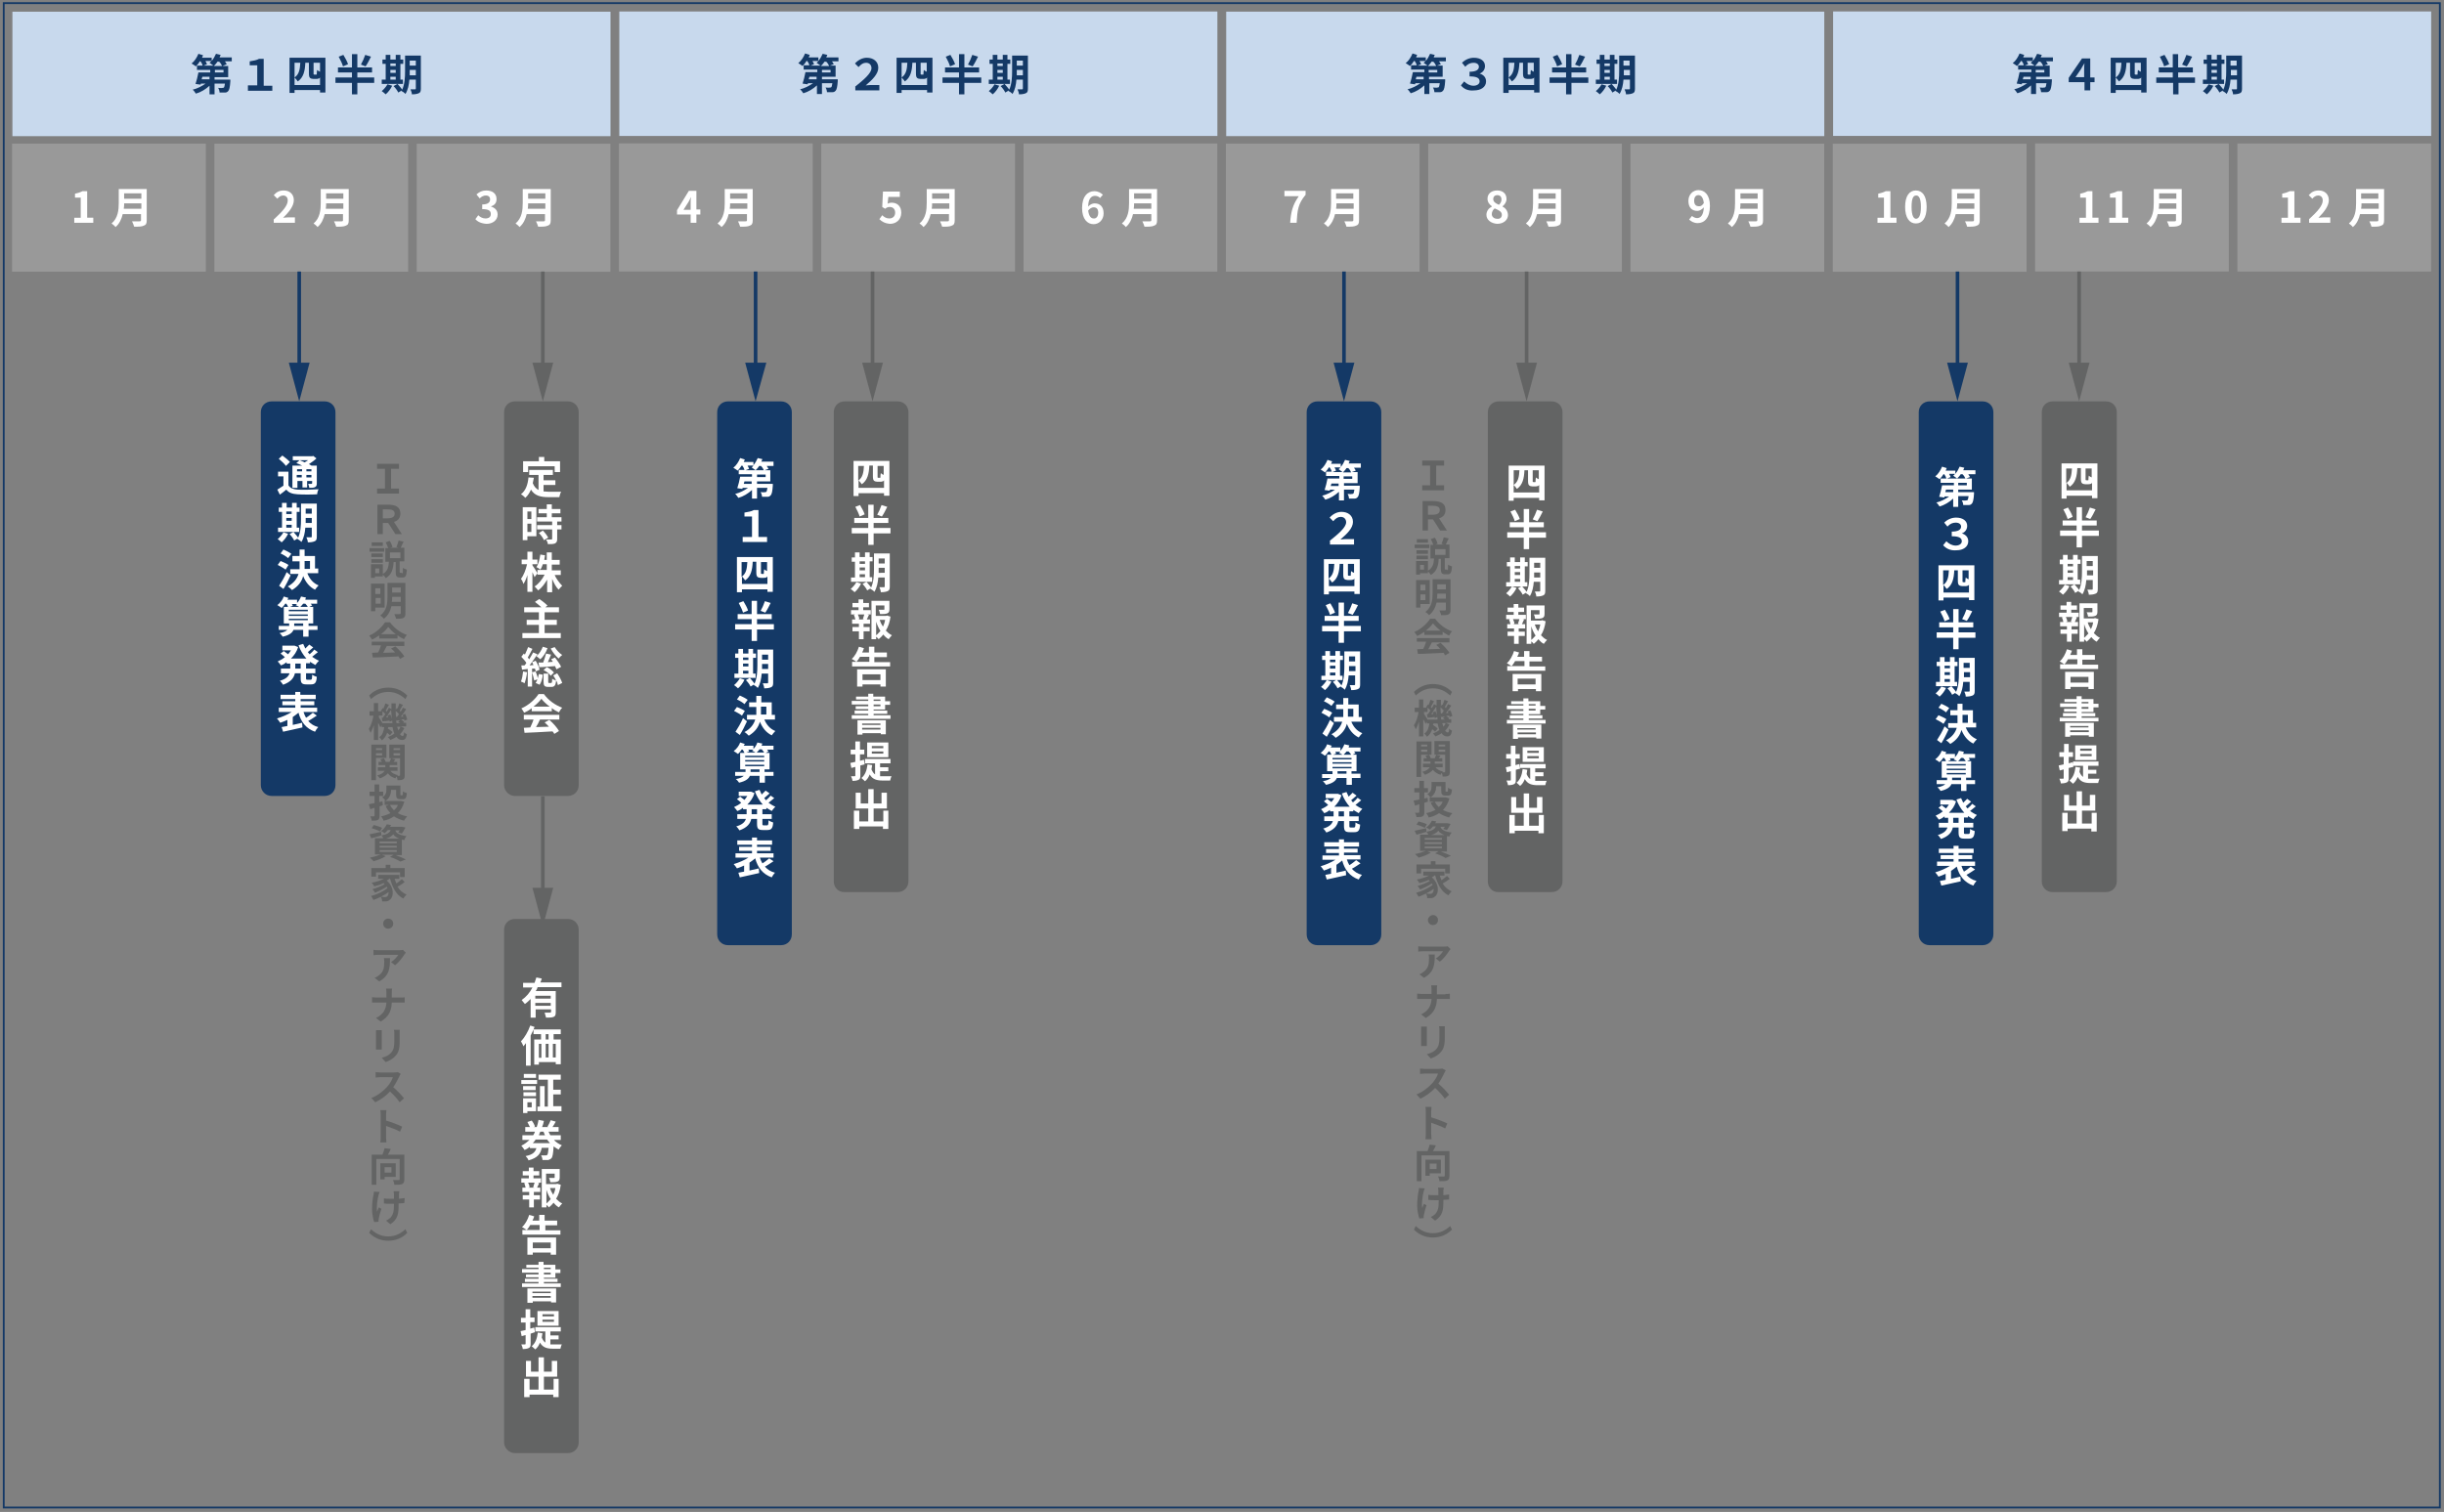 <?xml version="1.0" encoding="utf-8"?>
<!-- Generator: Adobe Illustrator 26.1.0, SVG Export Plug-In . SVG Version: 6.00 Build 0)  -->
<svg version="1.1" id="レイヤー_1" xmlns="http://www.w3.org/2000/svg" xmlns:xlink="http://www.w3.org/1999/xlink" x="0px"
	 y="0px" viewBox="0 0 681.2 421.5" style="enable-background:new 0 0 681.2 421.5;" xml:space="preserve">
<rect x="0" y="0" width="681.2" height="421.5" fill="#808080" stroke="none"/>
<style type="text/css">
	.st0{fill:#C8D9ED;}
	.st1{fill:#999999;}
	.st2{fill:none;stroke:#143966;stroke-width:0.5;stroke-miterlimit:10;}
	.st3{fill:#143966;}
	.st4{fill:#FFFFFF;}
	.st5{fill:#636464;}
	.st6{fill:none;stroke:#636464;stroke-miterlimit:10;}
	.st7{fill:none;stroke:#143966;stroke-miterlimit:10;}
</style>
<rect x="576.9" y="-62.8" transform="matrix(-1.836970e-16 1 -1 -1.836970e-16 614.827 -573.707)" class="st0" width="34.7" height="166.7"/>
<rect x="632.8" y="30.9" transform="matrix(-1.836970e-16 1 -1 -1.836970e-16 708.507 -592.799)" class="st1" width="35.7" height="54"/>
<rect x="576.4" y="30.9" transform="matrix(-1.836970e-16 1 -1 -1.836970e-16 652.121 -536.413)" class="st1" width="35.7" height="54"/>
<rect x="520.1" y="30.9" transform="matrix(-1.836970e-16 1 -1 -1.836970e-16 595.736 -480.028)" class="st1" width="35.7" height="54"/>
<rect x="130.8" y="-128.9" transform="matrix(-1.836970e-16 1 -1 -1.836970e-16 551.143 -129.924)" class="st2" width="419.4" height="679"/>
<rect x="407.8" y="-62.8" transform="matrix(-1.836970e-16 1 -1 -1.836970e-16 445.671 -404.551)" class="st0" width="34.7" height="166.7"/>
<rect x="463.7" y="30.9" transform="matrix(-1.836970e-16 1 -1 -1.836970e-16 539.351 -423.642)" class="st1" width="35.7" height="54"/>
<rect x="407.3" y="30.9" transform="matrix(-1.836970e-16 1 -1 -1.836970e-16 482.965 -367.257)" class="st1" width="35.7" height="54"/>
<rect x="350.9" y="30.9" transform="matrix(-1.836970e-16 1 -1 -1.836970e-16 426.58 -310.872)" class="st1" width="35.7" height="54"/>
<rect x="238.6" y="-62.8" transform="matrix(-1.836970e-16 1 -1 -1.836970e-16 276.515 -235.395)" class="st0" width="34.7" height="166.7"/>
<rect x="294.5" y="30.9" transform="matrix(-1.836970e-16 1 -1 -1.836970e-16 370.195 -254.486)" class="st1" width="35.7" height="54"/>
<rect x="238.1" y="30.9" transform="matrix(-1.836970e-16 1 -1 -1.836970e-16 313.809 -198.101)" class="st1" width="35.7" height="54"/>
<rect x="181.7" y="30.9" transform="matrix(-1.836970e-16 1 -1 -1.836970e-16 257.424 -141.716)" class="st1" width="35.7" height="54"/>
<rect x="69.5" y="-62.8" transform="matrix(-1.836970e-16 1 -1 -1.836970e-16 107.359 -66.239)" class="st0" width="34.7" height="166.7"/>
<rect x="125.4" y="30.9" transform="matrix(-1.836970e-16 1 -1 -1.836970e-16 201.039 -85.33)" class="st1" width="35.7" height="54"/>
<rect x="69" y="30.9" transform="matrix(-1.836970e-16 1 -1 -1.836970e-16 144.653 -28.945)" class="st1" width="35.7" height="54"/>
<rect x="12.6" y="30.9" transform="matrix(-1.836970e-16 1 -1 -1.836970e-16 88.268 27.44)" class="st1" width="35.7" height="54"/>
<path class="st3" d="M72.7,218.9v-104c0-1.7,1.3-3,3-3h14.8c1.7,0,3,1.3,3,3v104c0,1.7-1.3,3-3,3H75.7
	C74,221.9,72.7,220.5,72.7,218.9z"/>
<g>
	<path class="st4" d="M80.4,135.3c0.5,0.8,1.3,1.1,2.5,1.2c1.4,0.1,4.3,0,5.9-0.1c-0.2,0.3-0.4,1-0.4,1.4c-1.5,0.1-4,0.1-5.5,0
		c-1.4-0.1-2.4-0.4-3.1-1.3c-0.6,0.5-1.1,0.9-1.8,1.4l-0.7-1.4c0.5-0.3,1.1-0.7,1.7-1.1v-2.6h-1.5v-1.3h2.9V135.3z M79.7,129.9
		c-0.4-0.6-1.3-1.4-2-2l1-0.9c0.7,0.5,1.7,1.3,2.1,1.8L79.7,129.9z M82.8,136h-1.3v-6.2h2.7c-0.5-0.3-1.1-0.5-1.6-0.7l0.9-0.8
		c0.4,0.2,0.9,0.3,1.4,0.6c0.3-0.2,0.7-0.4,1-0.6h-4.3v-1.1H87l0.3-0.1l0.9,0.7c-0.6,0.6-1.4,1.1-2.1,1.6c0.3,0.1,0.5,0.3,0.7,0.4
		h1.5v4.9c0,0.6-0.1,0.9-0.5,1.1c-0.4,0.2-0.9,0.2-1.6,0.2c0-0.3-0.2-0.8-0.3-1.1c0.4,0,0.8,0,0.9,0c0.1,0,0.2-0.1,0.2-0.2v-0.6
		h-1.4v1.8h-1.3v-1.8h-1.4V136z M82.8,130.8v0.6h1.4v-0.6H82.8z M84.1,133.1v-0.7h-1.4v0.7H84.1z M86.8,130.8h-1.4v0.6h1.4V130.8z
		 M86.8,133.1v-0.7h-1.4v0.7H86.8z"/>
	<path class="st4" d="M80.3,148.8c-0.4,0.9-1.1,1.8-1.8,2.4c-0.3-0.3-0.8-0.7-1.1-0.9c0.6-0.5,1.2-1.2,1.6-1.9L80.3,148.8z
		 M83.4,148.3h-5.9v-1.2h1.1v-4.4h-0.9v-1.2h0.9v-1.3h1.3v1.3h1.5v-1.3h1.3v1.3h0.8v1.2h-0.8v4.4h0.7V148.3z M79.8,142.6v0.7h1.5
		v-0.7H79.8z M79.8,145.2h1.5v-0.8h-1.5V145.2z M79.8,147.1h1.5v-0.8h-1.5V147.1z M88.3,149.6c0,0.7-0.1,1.1-0.6,1.3s-1,0.3-1.9,0.3
		c0-0.4-0.2-1-0.4-1.4c0.5,0,1.1,0,1.3,0c0.2,0,0.2-0.1,0.2-0.3v-2.4h-1.8c-0.1,1.4-0.4,2.9-1.1,4c-0.2-0.3-0.8-0.7-1.1-0.8
		c0-0.1,0.1-0.1,0.1-0.2l-1,0.6c-0.2-0.5-0.8-1.3-1.3-1.8l1.1-0.6c0.4,0.5,1,1.1,1.3,1.6c0.7-1.5,0.8-3.5,0.8-5.1v-4.4h4.4V149.6z
		 M86.9,145.9v-1.5h-1.7v0.4c0,0.3,0,0.7,0,1H86.9z M85.2,141.8v1.4h1.7v-1.4H85.2z"/>
	<path class="st4" d="M79.6,158.8c-0.5-0.4-1.4-0.9-2.2-1.3l0.8-1.1c0.7,0.3,1.7,0.7,2.2,1.1L79.6,158.8z M81,160.4
		c-0.6,1.3-1.3,2.7-2,3.8l-1.2-0.9c0.6-0.9,1.5-2.4,2.1-3.8L81,160.4z M80.3,155.6c-0.4-0.4-1.4-1-2.1-1.3l0.8-1.1
		c0.7,0.3,1.7,0.8,2.2,1.2L80.3,155.6z M85.7,159.9c0.6,1.5,1.6,2.7,3.1,3.3c-0.3,0.3-0.8,0.9-1,1.2c-1.6-0.8-2.6-2.1-3.3-3.8
		c-0.4,1.5-1.3,2.8-3.1,3.9c-0.3-0.3-0.8-0.8-1.2-1c1.8-1,2.6-2.2,3-3.5h-2.3v-1.3h2.6c0-0.4,0-0.8,0-1.2v-1h-2V155h2v-1.8h1.4v1.8
		h2.9v3.5h0.9v1.3H85.7z M84.9,157.4c0,0.4,0,0.8,0,1.2h1.5v-2.2h-1.5V157.4z"/>
	<path class="st4" d="M88.5,175.6H86v1.9h-1.5v-1.9h-2.7c-0.3,0.8-1.2,1.5-3,1.9c-0.2-0.3-0.6-0.8-0.9-1c1.2-0.2,1.9-0.6,2.2-0.9
		h-2.4v-1.1h2.9v-0.7h-1.5v-4.6h1.2c-0.1-0.3-0.3-0.6-0.5-0.9h-0.3c-0.3,0.5-0.7,0.9-1,1.2c-0.3-0.2-0.8-0.6-1.2-0.8
		c0.8-0.6,1.5-1.5,1.8-2.4l1.3,0.4c-0.1,0.2-0.2,0.3-0.3,0.5h2.7v0.9c0.5-0.5,0.9-1.2,1.1-1.8l1.4,0.3c-0.1,0.2-0.2,0.4-0.2,0.6h3.3
		v1.1h-1.8c0.2,0.2,0.3,0.4,0.4,0.5l-0.8,0.4h1.1v4.6H86v0.7h2.5V175.6z M80.5,170v0.4h5.3V170H80.5z M80.5,171.7h5.3v-0.4h-5.3
		V171.7z M80.5,172.9h5.3v-0.4h-5.3V172.9z M81.3,168.3c0.1,0.2,0.3,0.4,0.3,0.6l-0.8,0.3h2.6c-0.3-0.2-0.8-0.4-1-0.5
		c0.1-0.1,0.3-0.2,0.4-0.3H81.3z M84.5,174.5v-0.7H82v0.7H84.5z M84.5,168.3c-0.2,0.3-0.5,0.6-0.8,0.9h2.1c-0.2-0.3-0.4-0.6-0.7-0.9
		H84.5z"/>
	<path class="st4" d="M85.3,185v1.4h2.6v1.3h-2.6v1.3c0,0.4,0,0.5,0.4,0.5h0.9c0.3,0,0.4-0.2,0.4-1.4c0.3,0.2,0.9,0.5,1.3,0.6
		c-0.1,1.6-0.5,2.1-1.6,2.1h-1.3c-1.3,0-1.6-0.4-1.6-1.8v-1.3h-1.6c-0.3,1.3-1.1,2.4-3.3,3.2c-0.2-0.3-0.6-0.9-0.9-1.1
		c1.7-0.5,2.4-1.2,2.7-2.1h-2.4v-1.3h2.6V185h-1v-0.4c-0.5,0.4-1,0.7-1.6,0.9c-0.2-0.3-0.6-0.8-0.9-1.1c0.7-0.3,1.4-0.7,2-1.2
		c-0.3-0.3-0.8-0.7-1.2-1l0.9-0.7c0.4,0.3,0.8,0.6,1.2,0.9c0.3-0.3,0.5-0.7,0.8-1.1h-2.4V180h3.1l0.3,0l1,0.4
		c-0.4,1.3-1.1,2.3-2,3.2h4.3c-0.9-1-1.7-2.3-2.2-3.7l1.3-0.4c0.2,0.4,0.4,0.9,0.6,1.3c0.4-0.4,0.8-0.8,1.1-1.1l1.1,0.8
		c-0.5,0.4-1,0.9-1.5,1.3c0.2,0.2,0.3,0.4,0.5,0.6c0.5-0.4,1-0.9,1.3-1.3l1,0.7c-0.5,0.4-1.1,0.9-1.6,1.3c0.6,0.4,1.2,0.8,1.9,1.1
		c-0.3,0.3-0.8,0.9-1,1.2c-0.5-0.3-1-0.6-1.5-0.9v0.4H85.3z M83.8,185h-1.5v1.4h1.5V185z"/>
	<path class="st4" d="M88.3,199.5c-0.8,0.5-1.6,1.1-2.4,1.5c0.7,0.8,1.6,1.4,2.8,1.7c-0.3,0.3-0.7,0.9-0.9,1.3
		c-2.5-0.9-3.9-2.7-4.6-5.3c-0.5,0.4-1,0.8-1.6,1.2v2.2c0.9-0.2,1.8-0.4,2.6-0.6l0.1,1.3c-1.9,0.4-3.9,0.9-5.4,1.2l-0.4-1.3
		c0.5-0.1,1-0.2,1.6-0.3v-1.7c-0.7,0.3-1.3,0.6-2,0.8c-0.2-0.3-0.6-0.9-0.9-1.2c1.4-0.4,3-1.1,4.1-1.8h-3.6v-1.2h4.6v-0.7h-3.6v-1.1
		h3.6v-0.6h-4.1v-1.2h4.1v-0.8h1.4v0.8H88v1.2h-4.2v0.6h3.8v1.1h-3.8v0.7h4.6v1.2h-3.8c0.2,0.6,0.4,1.1,0.7,1.6
		c0.7-0.4,1.4-1,1.9-1.4L88.3,199.5z"/>
</g>
<path class="st5" d="M140.5,218.9v-104c0-1.7,1.3-3,3-3h14.8c1.7,0,3,1.3,3,3v104c0,1.7-1.3,3-3,3h-14.8
	C141.9,221.9,140.5,220.5,140.5,218.9z"/>
<g>
	<path class="st4" d="M151.6,137c0.4,0,0.9,0.1,1.4,0.1c0.6,0,2.6,0,3.4,0c-0.2,0.3-0.4,1-0.5,1.5h-3c-2.2,0-3.9-0.4-4.9-2.1
		c-0.4,0.9-0.9,1.7-1.6,2.3c-0.2-0.3-0.8-0.8-1.2-1c1.3-1,1.9-2.6,2.1-4.7l1.5,0.1c-0.1,0.5-0.2,1-0.3,1.5c0.4,1,0.9,1.5,1.6,1.9
		v-4.2h-2.6V131h6.6v1.4h-2.6v1.5h3.3v1.3h-3.3V137z M147.2,131.6h-1.4v-3h4.4v-1.2h1.5v1.2h4.4v3h-1.5V130h-7.4V131.6z"/>
	<path class="st4" d="M149.5,149.5H147v1.1h-1.3v-9.2h3.8V149.5z M147,142.6v2.1h1.1v-2.1H147z M148.1,148.3V146H147v2.3H148.1z
		 M155.3,145.4v1h1.2v1.2h-1.2v2.6c0,0.7-0.1,1-0.6,1.3c-0.5,0.2-1.1,0.2-2,0.2c0-0.4-0.3-1-0.5-1.3c0.6,0,1.2,0,1.4,0
		c0.2,0,0.3,0,0.3-0.2v-2.6h-4.2v-1.2h4.2v-1h-4.2v-1.2h2.7v-1.1h-2.3v-1.2h2.3v-1.3h1.4v1.3h2.4v1.2h-2.4v1.1h2.7v1.2H155.3z
		 M151.3,147.9c0.6,0.6,1.2,1.4,1.5,2l-1.2,0.7c-0.2-0.6-0.8-1.4-1.4-2L151.3,147.9z"/>
	<path class="st4" d="M149,160.9c-0.1-0.3-0.4-0.9-0.6-1.4v5.5H147v-4.7c-0.3,1-0.7,1.9-1.1,2.5c-0.1-0.4-0.4-1.1-0.7-1.4
		c0.7-0.9,1.4-2.6,1.7-4.1h-1.5v-1.3h1.6v-2.2h1.4v2.2h1.4v1.3h-1.4v0.3c0.3,0.4,1.2,1.8,1.4,2.2L149,160.9z M154.5,160.1
		c0.5,1.2,1.4,2.4,2.2,3.2c-0.3,0.3-0.8,0.8-1,1.1c-0.7-0.7-1.3-1.8-1.8-3v3.7h-1.4v-3.5c-0.7,1.2-1.5,2.3-2.5,3
		c-0.2-0.3-0.7-0.8-1-1.1c1.1-0.7,2.1-1.9,2.8-3.3h-2v-1.3h2.6v-1.6h-1.1c-0.2,0.6-0.4,1.1-0.7,1.5c-0.2-0.2-0.8-0.6-1.1-0.7
		c0.6-0.8,0.9-2.2,1.1-3.5l1.3,0.2c-0.1,0.4-0.1,0.9-0.2,1.3h0.7v-2.1h1.4v2.1h2.2v1.3h-2.2v1.6h2.5v1.3H154.5z"/>
	<path class="st4" d="M156.3,176.5v1.4h-10.7v-1.4h4.6v-2.3h-3.4v-1.4h3.4v-2.1h-4.1v-1.4h4.8c-0.5-0.5-1.2-1-1.8-1.5l1.2-0.8
		c0.8,0.5,1.8,1.3,2.3,1.8l-0.6,0.5h3.8v1.4h-4v2.1h3.4v1.4h-3.4v2.3H156.3z"/>
	<path class="st4" d="M146.9,187.4c-0.1,1.1-0.4,2.3-0.7,3.1c-0.2-0.2-0.8-0.4-1-0.5c0.3-0.7,0.5-1.8,0.6-2.8L146.9,187.4z
		 M148.3,186.4v5h-1.2v-4.9l-1.6,0.2l-0.2-1.2l0.9,0c0.2-0.2,0.4-0.5,0.5-0.7c-0.3-0.5-0.9-1.2-1.4-1.7l0.7-0.9
		c0.1,0.1,0.2,0.2,0.3,0.3c0.3-0.7,0.7-1.5,0.9-2.1l1.2,0.5c-0.4,0.8-0.9,1.7-1.3,2.4c0.1,0.2,0.3,0.3,0.4,0.5
		c0.4-0.7,0.8-1.3,1.1-1.9l1.2,0.5c-0.7,1-1.5,2.2-2.2,3.1l1.1-0.1c-0.1-0.3-0.3-0.5-0.4-0.8l1-0.4c0.5,0.8,1,1.9,1.1,2.5l-1.1,0.5
		c0-0.2-0.1-0.5-0.2-0.8L148.3,186.4z M149.3,187.2c0.2,0.6,0.5,1.3,0.6,1.9c0.1-0.4,0.2-0.8,0.3-1.2l1.1,0.2
		c-0.1,1-0.4,2.1-0.9,2.8l-1.1-0.5c0.2-0.3,0.3-0.6,0.5-1l-0.9,0.3c-0.1-0.6-0.4-1.5-0.6-2.3L149.3,187.2z M152.6,180.7
		c-0.4,1.2-1.2,2.4-2,3.1c-0.3-0.2-0.8-0.7-1.1-0.9c0.8-0.6,1.4-1.6,1.8-2.6L152.6,180.7z M155.1,186.6c-0.1-0.2-0.2-0.5-0.4-0.9
		c-1.6,0.1-3.2,0.3-4.4,0.3l-0.2-1.3c0.4,0,0.8,0,1.3,0c0.3-0.8,0.6-1.7,0.8-2.5l1.4,0.3c-0.3,0.7-0.6,1.4-0.9,2.1l1.4-0.1
		c-0.2-0.3-0.3-0.5-0.5-0.7l1.1-0.5c0.6,0.8,1.4,1.9,1.7,2.6L155.1,186.6z M155.3,187.7c0.6,0.9,1.2,2,1.4,2.7l-1.2,0.6
		c-0.1-0.4-0.2-0.9-0.5-1.3c-0.1,1.4-0.5,1.8-1.3,1.8h-0.9c-1.1,0-1.3-0.4-1.3-1.5v-2.2h1.3v2.2c0,0.3,0,0.4,0.2,0.4h0.6
		c0.2,0,0.3-0.1,0.3-1.2c0.2,0.2,0.7,0.4,1.1,0.5c-0.2-0.5-0.5-0.9-0.8-1.4L155.3,187.7z M152.4,186c0.8,0.3,1.6,1,2,1.5l-0.9,0.9
		c-0.4-0.6-1.2-1.2-2-1.6L152.4,186z M154.6,180.4c0.5,0.8,1.3,1.7,2.1,2.2c-0.3,0.2-0.8,0.7-1,1c-0.8-0.7-1.7-1.8-2.2-2.8
		L154.6,180.4z"/>
	<path class="st4" d="M148.1,197.5c-0.6,0.5-1.3,0.9-2,1.2c-0.2-0.3-0.5-0.9-0.8-1.2c2.1-0.9,3.9-2.6,4.8-4h1.5
		c1.3,1.8,3.2,3.1,5.1,3.8c-0.4,0.4-0.7,0.9-0.9,1.3c-0.7-0.3-1.4-0.7-2-1.2v0.9h-5.6V197.5z M146,199.3h9.9v1.3h-5.4
		c-0.3,0.7-0.7,1.5-1.1,2.1c1.2,0,2.4-0.1,3.6-0.1c-0.4-0.4-0.8-0.9-1.2-1.2l1.3-0.7c1.1,0.9,2.2,2.2,2.7,3.1l-1.3,0.8
		c-0.1-0.2-0.3-0.5-0.5-0.7c-2.8,0.2-5.8,0.3-7.8,0.4l-0.2-1.4l1.8-0.1c0.3-0.7,0.7-1.5,0.9-2.2H146V199.3z M153.2,197
		c-0.9-0.7-1.8-1.5-2.3-2.2c-0.5,0.7-1.3,1.5-2.2,2.2H153.2z"/>
</g>
<path class="st5" d="M140.5,402.1V259.2c0-1.7,1.3-3,3-3h14.8c1.7,0,3,1.3,3,3v142.9c0,1.7-1.3,3-3,3h-14.8
	C141.9,405.1,140.5,403.7,140.5,402.1z"/>
<g>
	<path class="st4" d="M149.8,275.4c-0.1,0.3-0.3,0.6-0.5,0.9h5.6v5.9c0,0.7-0.1,1.1-0.6,1.3c-0.5,0.2-1.2,0.2-2.1,0.2
		c-0.1-0.4-0.3-1-0.4-1.4c0.6,0,1.3,0,1.5,0c0.2,0,0.3-0.1,0.3-0.2v-0.7h-4.3v2.3h-1.4v-5.2c-0.5,0.5-1,1-1.6,1.4
		c-0.2-0.3-0.7-0.8-0.9-1.1c1.3-0.9,2.3-2.1,3-3.5h-2.6v-1.3h3.2c0.2-0.5,0.3-1,0.5-1.5l1.5,0.3c-0.1,0.4-0.2,0.7-0.4,1.1h5.9v1.3
		H149.8z M153.5,277.6h-4.3v0.8h4.3V277.6z M153.5,280.4v-0.8h-4.3v0.8H153.5z"/>
	<path class="st4" d="M149,286.3c-0.3,0.8-0.7,1.6-1.1,2.4v8.4h-1.3v-6.3c-0.2,0.3-0.5,0.6-0.7,0.9c-0.1-0.3-0.5-1.1-0.7-1.4
		c1-1,2-2.7,2.6-4.4L149,286.3z M154.3,288.3v1.5h2v6.9h-1.4v-0.6h-4.7v0.7h-1.3v-7h1.9v-1.5h-2.1V287h7.6v1.3H154.3z M150.2,294.9
		h0.7V291h-0.7V294.9z M152.1,291v3.8h0.8V291H152.1z M152.9,288.3h-0.8v1.5h0.8V288.3z M154.9,291h-0.8v3.8h0.8V291z"/>
	<path class="st4" d="M145.3,301.1h4.4v1.1h-4.4V301.1z M149.4,309.8H147v0.5h-1.2v-4.1h3.6V309.8z M149.3,303.9h-3.5v-1.1h3.5
		V303.9z M145.9,304.5h3.5v1.1h-3.5V304.5z M149.3,300.5H146v-1.1h3.4V300.5z M147,307.3v1.4h1.2v-1.4H147z M156.5,308.5v1.3h-6.7
		v-1.3h0.7v-5.7h1.3v5.7h0.9V301h-2.6v-1.4h6.2v1.4h-2.1v2.8h2.1v1.3h-2.1v3.3H156.5z"/>
	<path class="st4" d="M154.3,317.7c0.6,0.7,1.4,1.2,2.3,1.6c-0.3,0.3-0.7,0.8-0.9,1.2c-0.5-0.3-1-0.6-1.4-0.9c-0.1,2-0.3,3-0.6,3.3
		c-0.3,0.3-0.6,0.4-0.9,0.5c-0.3,0-0.9,0-1.6,0c0-0.4-0.2-1-0.4-1.3c0.5,0,1,0,1.3,0c0.2,0,0.3,0,0.4-0.1c0.2-0.2,0.3-0.7,0.4-2
		h-1.9c-0.3,1.6-1.1,2.8-3.7,3.5c-0.1-0.4-0.5-0.9-0.8-1.2c2.1-0.4,2.7-1.2,3-2.2h-1.8v-0.4c-0.4,0.3-0.9,0.7-1.5,0.9
		c-0.2-0.3-0.6-0.9-0.9-1.2c0.9-0.4,1.6-1,2.3-1.6h-2v-1.3h3c0.2-0.3,0.4-0.6,0.5-1h-2.7v-1.3h1.3c-0.2-0.4-0.5-1-0.7-1.4l1.2-0.4
		c0.4,0.5,0.8,1.2,0.9,1.7l-0.4,0.1h0.9c0.2-0.6,0.4-1.3,0.5-2l1.5,0.3c-0.1,0.6-0.3,1.2-0.5,1.7h1.7l-0.2-0.1
		c0.3-0.5,0.7-1.3,0.9-1.8l1.4,0.4c-0.3,0.5-0.6,1.1-0.9,1.5h1.7v1.3h-2.8c0.1,0.3,0.3,0.6,0.5,1h2.9v1.3H154.3z M153.3,318.7
		c-0.3-0.3-0.5-0.6-0.8-1h-3.2c-0.3,0.4-0.5,0.7-0.8,1H153.3z M150.6,315.5c-0.1,0.3-0.3,0.6-0.4,1h1.7c-0.1-0.3-0.3-0.6-0.4-1
		H150.6z"/>
	<path class="st4" d="M148.8,328.5h2v1.2h-1l0.5,0.1c-0.2,0.4-0.4,0.9-0.6,1.3h0.9v1.2h-1.8v0.9h1.7v1.2h-1.7v2.2h-1.3v-2.2h-1.8
		v-1.2h1.8v-0.9h-1.9v-1.2h0.9c-0.1-0.4-0.2-0.9-0.4-1.3l0.4-0.1h-1.2v-1.2h2.1v-0.8h-1.7v-1.2h1.7v-1h1.3v1h1.6v1.2h-1.6V328.5z
		 M148.6,331c0.1-0.4,0.3-0.9,0.4-1.3h-1.8c0.2,0.4,0.4,0.9,0.4,1.3l-0.4,0.1h1.8L148.6,331z M156.3,330.3c-0.2,1.5-0.6,2.8-1.3,3.9
		c0.5,0.5,1,1,1.7,1.3c-0.3,0.3-0.7,0.8-0.9,1.1c-0.6-0.3-1.1-0.8-1.5-1.3c-0.4,0.5-0.8,0.9-1.3,1.3c-0.2-0.2-0.4-0.5-0.7-0.7v0.7
		H151v-10.7h5v2.3c0,0.6-0.1,1-0.6,1.2c-0.5,0.2-1.1,0.2-2,0.2c-0.1-0.4-0.2-0.9-0.4-1.2c0.6,0,1.2,0,1.4,0c0.2,0,0.2,0,0.2-0.2v-1
		h-2.4v2.9h2.9l0.2-0.1L156.3,330.3z M152.3,335.5c0.4-0.3,0.8-0.8,1.2-1.2c-0.5-0.8-0.9-1.6-1.2-2.6V335.5z M153.3,331.2
		c0.2,0.7,0.5,1.3,0.9,1.9c0.3-0.6,0.5-1.2,0.6-1.9H153.3z"/>
	<path class="st4" d="M156.2,342.9v1.3h-10.6v-1.3h4.8v-1.4h-2.6c-0.3,0.5-0.6,1-1,1.4c-0.3-0.2-0.9-0.6-1.3-0.8
		c0.9-0.8,1.6-2.1,2-3.4l1.4,0.4c-0.1,0.4-0.3,0.8-0.5,1.2h1.9v-1.6h1.5v1.6h3.5v1.3H152v1.4H156.2z M147,345h8v4.8h-1.5v-0.6h-5
		v0.6H147V345z M148.5,346.4v1.6h5v-1.6H148.5z"/>
	<path class="st4" d="M151.6,356.1v0.4h3.8v0.9h-3.8v0.4h4.7v1h-10.8v-1h4.6v-0.4h-3.8v-0.9h3.8v-0.4h-3.5v-0.8h3.5v-0.5h-4.6v-1
		h4.6v-0.4h-3.4v-0.8h3.4v-0.8h1.4v0.8h3.3v1.3h1.4v1h-1.4v1.3H151.6z M147,359.2h8v3.9h-1.4v-0.3h-5.1v0.4H147V359.2z M148.4,360.1
		v0.4h5.1v-0.4H148.4z M153.5,361.8v-0.5h-5.1v0.5H153.5z M151.6,353.8h1.9v-0.4h-1.9V353.8z M151.6,355.3h1.9v-0.5h-1.9V355.3z"/>
	<path class="st4" d="M147.9,371.8v2.8c0,0.7-0.1,1-0.5,1.2c-0.4,0.2-0.9,0.3-1.7,0.3c0-0.3-0.2-0.9-0.4-1.3c0.4,0,0.9,0,1,0
		c0.1,0,0.2,0,0.2-0.2v-2.4c-0.4,0.1-0.8,0.2-1.1,0.3l-0.3-1.4c0.4-0.1,0.9-0.2,1.4-0.3v-2.1h-1.3v-1.3h1.3V365h1.3v2.3h1.2v1.3
		h-1.2v1.8l1.1-0.3l0.2,1.3L147.9,371.8z M153.4,374.8c0.3,0,0.5,0,0.8,0c0.4,0,1.9,0,2.4,0c-0.2,0.3-0.3,0.9-0.4,1.2h-2.1
		c-1.6,0-2.8-0.3-3.6-1.7c-0.3,0.8-0.7,1.4-1.3,1.9c-0.2-0.2-0.8-0.7-1-0.9c1-0.8,1.5-2.1,1.7-3.8l1.3,0.2c-0.1,0.4-0.1,0.8-0.2,1.2
		c0.3,0.7,0.6,1.1,1,1.4v-3.1h-2.8v-1.2h7.1v1.2h-2.9v1.1h2.3v1.1h-2.3V374.8z M155.7,369.6h-5.9v-4.1h5.9V369.6z M154.4,366.4h-3.2
		v0.6h3.2V366.4z M154.4,367.9h-3.2v0.6h3.2V367.9z"/>
	<path class="st4" d="M155.7,384.4v5.1h-1.5v-0.7h-6.6v0.7h-1.5v-5.1h1.5v3h2.5v-3.6h-3.5v-4.4h1.4v3h2.1v-4h1.5v4h2.2v-3h1.5v4.4
		h-3.7v3.6h2.7v-3H155.7z"/>
</g>
<g>
	<path class="st5" d="M105.1,136.2h2.2v-5.5h-2.2v-1.4h6.1v1.4H109v5.5h2.2v1.4h-6.1V136.2z"/>
	<path class="st5" d="M110.2,148.9l-2-3.1h-1.5v3.1h-1.5v-8.2h3c2,0,3.4,0.6,3.4,2.5c0,1.2-0.7,2-1.8,2.3l2.2,3.4H110.2z
		 M106.7,144.5h1.3c1.3,0,2-0.4,2-1.3s-0.7-1.2-2-1.2h-1.3V144.5z"/>
	<path class="st5" d="M107.1,153.8H103v-1h4.1V153.8z M112.1,159.9c0.2,0,0.2-0.2,0.2-1.6c0.2,0.2,0.8,0.4,1.1,0.5
		c-0.1,1.8-0.4,2.2-1.2,2.2h-0.7c-1,0-1.2-0.4-1.2-1.5v-2.8h-0.6c-0.1,1.9-0.5,3.5-2.2,4.5c-0.1-0.3-0.5-0.7-0.8-1v0.5h-2.2v0.4
		h-1.1v-3.8h3.3v2.7c1.4-0.8,1.6-2,1.7-3.4h-1v-3.8h0.8c-0.2-0.5-0.4-1.1-0.7-1.6l1.1-0.4c0.4,0.5,0.7,1.3,0.8,1.7l-0.6,0.2h2.3
		l-0.6-0.2c0.2-0.5,0.5-1.3,0.6-1.8l1.4,0.3c-0.3,0.6-0.6,1.2-0.8,1.7h1v3.8h-1.3v2.8c0,0.3,0,0.4,0.2,0.4H112.1z M106.7,155.3h-3.2
		v-1h3.2V155.3z M103.5,155.9h3.2v1h-3.2V155.9z M106.7,152.2h-3.1v-1h3.1V152.2z M105.7,158.5h-1.1v1.3h1.1V158.5z M111.6,154h-2.9
		v1.6h2.9V154z"/>
	<path class="st5" d="M104.6,169.5v0.9h-1.2v-7.7h3.8v6.7H104.6z M104.6,164v1.6h1.4V164H104.6z M106.1,168.3v-1.6h-1.4v1.6H106.1z
		 M113,171c0,0.7-0.1,1-0.6,1.3c-0.4,0.2-1.1,0.2-2,0.2c-0.1-0.4-0.3-0.9-0.5-1.3c0.6,0,1.3,0,1.5,0c0.2,0,0.3-0.1,0.3-0.3V169h-2.6
		c-0.3,1.3-0.9,2.6-2.1,3.5c-0.2-0.3-0.7-0.7-1-0.9c1.8-1.4,2-3.4,2-5.1v-4h5V171z M111.7,167.8v-1.4h-2.4v0.2c0,0.4,0,0.8-0.1,1.2
		H111.7z M109.3,163.8v1.4h2.4v-1.4H109.3z"/>
	<path class="st5" d="M105.6,177.2c-0.6,0.4-1.2,0.8-1.9,1.1c-0.2-0.3-0.5-0.8-0.8-1.1c1.9-0.8,3.6-2.4,4.4-3.7h1.4
		c1.2,1.6,2.9,2.9,4.7,3.5c-0.3,0.3-0.6,0.8-0.8,1.2c-0.6-0.3-1.2-0.6-1.8-1.1v0.9h-5.1V177.2z M103.6,178.9h9.1v1.2h-4.9
		c-0.3,0.6-0.7,1.3-1,1.9c1.1,0,2.2-0.1,3.3-0.1c-0.3-0.4-0.7-0.8-1.1-1.1l1.2-0.6c1,0.9,2,2,2.5,2.8l-1.2,0.7
		c-0.1-0.2-0.3-0.4-0.4-0.7c-2.6,0.1-5.3,0.3-7.2,0.3l-0.2-1.3l1.7-0.1c0.3-0.6,0.6-1.3,0.8-2h-2.6V178.9z M110.3,176.8
		c-0.8-0.6-1.6-1.4-2.1-2c-0.5,0.7-1.2,1.4-2,2H110.3z"/>
	<path class="st5" d="M108.2,191.7c2.4,0,4.1,1,5.3,2.2l-0.5,1c-1.2-1.1-2.7-2-4.8-2s-3.6,0.9-4.8,2l-0.5-1
		C104,192.7,105.8,191.7,108.2,191.7z"/>
	<path class="st5" d="M112.7,203c-0.3,0.6-0.7,1.2-1.2,1.7c0.2,0.3,0.5,0.5,0.7,0.5s0.4-0.2,0.4-1.1c0.2,0.3,0.6,0.5,0.8,0.6
		c-0.2,1.2-0.5,1.6-1.4,1.6c-0.6,0-1.1-0.3-1.5-0.9c-0.5,0.4-1.1,0.6-1.7,0.9c-0.1-0.2-0.5-0.6-0.7-0.8c0.7-0.3,1.3-0.6,1.8-1
		c-0.2-0.5-0.4-1.1-0.5-1.8h-1.2c0,0.1,0,0.3-0.1,0.4c0.5,0.3,1,0.7,1.3,1l-0.7,0.9c-0.2-0.2-0.5-0.5-0.8-0.7
		c-0.3,0.8-0.7,1.6-1.5,2.1c-0.1-0.3-0.5-0.7-0.7-0.9c1-0.6,1.2-1.7,1.4-2.8h-0.7v-0.5l-0.4,0.6c-0.1-0.3-0.3-0.8-0.6-1.3v4.8h-1.2
		v-4.1c-0.3,0.8-0.6,1.5-0.9,2.1c-0.1-0.3-0.4-0.8-0.5-1.1c0.6-0.9,1.1-2.4,1.3-3.7h-1.1v-1.2h1.2V196h1.2v2.3h1
		c-0.1-0.1-0.2-0.1-0.2-0.2l0.5-0.7l0.2,0.1c0.2-0.5,0.4-1,0.5-1.4l1,0.4c-0.3,0.5-0.6,1.1-0.9,1.6c0.1,0.1,0.2,0.2,0.3,0.3
		c0.2-0.4,0.4-0.7,0.6-1.1l0.7,0.4c0-0.5,0-1,0-1.6h1.2c0,0.6,0,1.2,0,1.8l0.3-0.5l0.2,0.1c0.2-0.5,0.4-1,0.5-1.4l1,0.4
		c-0.3,0.5-0.6,1.1-0.9,1.6c0.1,0.1,0.2,0.2,0.3,0.3c0.2-0.4,0.4-0.7,0.6-1.1l0.9,0.4c-0.4,0.7-1,1.5-1.5,2.1l0.7,0
		c-0.1-0.2-0.1-0.3-0.2-0.5l0.7-0.3c0.3,0.5,0.5,1.2,0.6,1.6l-0.8,0.3c0-0.1,0-0.3-0.1-0.4l-0.8,0.1c0.3,0.2,0.7,0.5,0.8,0.7
		l-0.2,0.2h0.8v1h-1.5L112.7,203z M109.4,201.6c0-0.2-0.1-0.5-0.1-0.7l-0.7,0.3c0-0.1,0-0.2,0-0.3c-0.7,0.1-1.4,0.2-2,0.2l-0.2-1
		l0.3,0c0.2-0.3,0.4-0.6,0.7-1c-0.2-0.3-0.5-0.6-0.8-0.8v1.2h-1v0.5c0.2,0.3,0.8,1.2,1,1.6H109.4z M108.8,199.2
		c0.2,0.4,0.3,0.8,0.4,1.2c-0.1-0.8-0.1-1.7-0.2-2.5c-0.4,0.7-1,1.5-1.4,2.1l0.6,0c-0.1-0.2-0.1-0.3-0.2-0.5L108.8,199.2z
		 M110.6,199.9c0.2-0.2,0.4-0.5,0.6-0.8c-0.2-0.3-0.6-0.6-0.9-0.9c0,0.6,0,1.2,0.1,1.7L110.6,199.9z M111.5,201.6
		c-0.2-0.1-0.4-0.3-0.5-0.4l0.5-0.4c-0.3,0-0.7,0.1-1,0.1l-0.1-0.3c0,0.4,0.1,0.7,0.1,1H111.5z M110.7,202.6c0.1,0.4,0.2,0.7,0.3,1
		c0.3-0.3,0.5-0.6,0.6-1H110.7z"/>
	<path class="st5" d="M104.8,211.4v6.1h-1.3v-9.9h4.2v3.7H104.8z M104.8,208.6v0.5h1.7v-0.5H104.8z M106.5,210.5V210h-1.7v0.6H106.5
		z M112.8,216.2c0,0.6-0.1,0.9-0.5,1.1c-0.4,0.2-0.8,0.2-1.5,0.2c0-0.3-0.1-0.7-0.3-1c-0.1,0.2-0.3,0.4-0.3,0.5
		c-0.9-0.3-1.6-0.7-2.1-1.4c-0.4,0.5-1.1,1-2.2,1.4c-0.2-0.2-0.5-0.6-0.8-0.8c1.2-0.3,1.8-0.8,2.1-1.3h-1.9v-1h2.1v-0.6h-1.9v-0.9
		h0.9c-0.1-0.2-0.2-0.5-0.4-0.7l1-0.3c0.2,0.3,0.4,0.7,0.5,1h1.1c0.1-0.3,0.3-0.7,0.4-1l1.2,0.3c-0.2,0.2-0.3,0.5-0.5,0.7h1v0.9
		h-2.1v0.6h2.2v1h-2c0.4,0.6,1.2,1,2.1,1.2c-0.1,0.1-0.1,0.1-0.2,0.2c0.3,0,0.5,0,0.6,0c0.1,0,0.2-0.1,0.2-0.2v-4.7h-3v-3.8h4.3
		V216.2z M109.7,208.6v0.5h1.8v-0.5H109.7z M111.5,210.6V210h-1.8v0.6H111.5z"/>
	<path class="st5" d="M105.8,224.8v2.6c0,0.6-0.1,1-0.5,1.2c-0.4,0.2-0.9,0.2-1.7,0.2c0-0.3-0.2-0.9-0.4-1.2c0.4,0,0.9,0,1,0
		c0.1,0,0.2-0.1,0.2-0.2v-2.2c-0.4,0.1-0.8,0.3-1.2,0.4l-0.4-1.4c0.4-0.1,1-0.2,1.6-0.3v-2h-1.4v-1.2h1.4v-2h1.3v2h1.1v1.2h-1.1v1.7
		l0.9-0.2l0.1,1.1L105.8,224.8z M112.7,223.5c-0.4,1.3-1,2.4-1.8,3.2c0.7,0.4,1.6,0.7,2.6,0.9c-0.3,0.3-0.7,0.8-0.9,1.2
		c-1.1-0.3-2-0.7-2.8-1.2c-0.9,0.6-1.8,1-2.9,1.2c-0.1-0.4-0.4-0.9-0.7-1.2c1-0.2,1.8-0.5,2.6-0.9c-0.5-0.6-1-1.2-1.3-2l0.9-0.3
		h-1.2v-1.2h0.2c-0.2-0.3-0.6-0.8-0.9-0.9c1.1-0.6,1.2-1.5,1.2-2.2V219h3.9v2.4c0,0.3,0,0.3,0.2,0.3h0.3c0.2,0,0.2-0.2,0.2-1.1
		c0.2,0.2,0.7,0.4,1.1,0.5c-0.1,1.4-0.4,1.7-1.1,1.7h-0.7c-0.9,0-1.2-0.3-1.2-1.4v-1.2H109c0,1-0.3,2.3-1.6,3.1h4.1l0.2,0
		L112.7,223.5z M108.7,224.4c0.3,0.6,0.7,1.1,1.1,1.5c0.5-0.4,0.9-0.9,1.1-1.5H108.7z"/>
	<path class="st5" d="M110,238.3c1.1,0.4,2.4,0.9,3.1,1.3l-1.5,0.6c-0.6-0.4-1.7-0.9-2.9-1.3l1-0.6h-3.2l1,0.4
		c-0.9,0.6-2.3,1.1-3.4,1.4c-0.2-0.3-0.7-0.7-1-1c1.1-0.2,2.3-0.6,3-0.9h-1.6v-4.5h2.3c-0.1-0.3-0.3-0.6-0.5-0.8l0,0
		c-0.9,0.3-2,0.6-2.8,0.8l-0.5-1.1c0.8-0.2,2-0.4,3.2-0.7l0.1,1c1.7-0.3,2.3-0.8,2.6-1.5h-0.8c-0.3,0.3-0.5,0.6-0.9,0.9
		c-0.2-0.2-0.7-0.5-1-0.6c0.8-0.5,1.3-1.3,1.6-1.9l1.2,0.2c-0.1,0.2-0.2,0.4-0.3,0.5h3.2l0.2,0l0.9,0.2c-0.3,0.6-0.7,1.3-1,1.7
		l-1-0.3c0.1-0.2,0.3-0.4,0.4-0.6h-1.2c0.2,0.7,0.9,1.3,3.1,1.6c-0.2,0.2-0.5,0.7-0.6,1.1c-0.3,0-0.5-0.1-0.7-0.1v4.3H110z
		 M105.9,231.8c-0.5-0.3-1.5-0.7-2.3-0.9l0.6-0.9c0.7,0.2,1.8,0.5,2.3,0.8L105.9,231.8z M105.8,235.1h4.8v-0.5h-4.8V235.1z
		 M105.8,236.3h4.8v-0.5h-4.8V236.3z M105.8,237.5h4.8V237h-4.8V237.5z M111.3,233.8c-0.8-0.3-1.4-0.7-1.7-1.2c-0.4,0.5-1,0.9-2,1.2
		H111.3z"/>
	<path class="st5" d="M112.8,245.9c-0.6,0.5-1.4,1-2,1.3c0.6,1,1.4,1.7,2.5,2.2c-0.3,0.3-0.7,0.8-0.9,1.1c-2-1-3-3.1-3.7-5.6h0
		c-0.3,0.2-0.6,0.4-0.9,0.6c2.1,1.8,2,4.5,0.9,5.3c-0.4,0.4-0.8,0.5-1.3,0.5c-0.3,0-0.6,0-0.9,0c0-0.4-0.1-0.9-0.4-1.3
		c0.4,0,0.8,0.1,1.1,0.1c0.3,0,0.5,0,0.7-0.2c0.3-0.2,0.4-0.6,0.4-1.2c-1.2,0.9-2.8,1.7-4.2,2.2c-0.2-0.3-0.4-0.8-0.7-1.1
		c1.6-0.4,3.5-1.3,4.6-2.2c-0.1-0.1-0.1-0.3-0.2-0.4c-0.9,0.6-2.3,1.3-3.3,1.7c-0.1-0.3-0.4-0.7-0.7-1c1.1-0.3,2.6-0.9,3.4-1.4
		c-0.1-0.1-0.2-0.2-0.3-0.3c-0.8,0.4-1.7,0.7-2.6,0.9c-0.1-0.3-0.5-0.8-0.7-1c1.2-0.2,2.4-0.6,3.4-1.1h-1.6v-1.1h5.9v1.1h-1.3
		c0.1,0.4,0.3,0.9,0.5,1.3c0.5-0.4,1.1-0.8,1.5-1.2L112.8,245.9z M104.8,244.4h-1.3V242h4v-0.9h1.3v0.9h4v2.5h-1.3v-1.3h-6.7V244.4z
		"/>
	<path class="st5" d="M108.2,256.1c0.8,0,1.4,0.6,1.4,1.4s-0.6,1.4-1.4,1.4c-0.8,0-1.4-0.6-1.4-1.4S107.4,256.1,108.2,256.1z"/>
	<path class="st5" d="M113.1,265.6c-0.1,0.1-0.3,0.4-0.4,0.5c-0.5,0.8-1.5,2.2-2.6,3l-1.1-0.9c0.9-0.5,1.7-1.5,2-2h-5.6
		c-0.4,0-0.8,0-1.3,0.1v-1.5c0.4,0.1,0.9,0.1,1.3,0.1h5.8c0.3,0,0.9,0,1.1-0.1L113.1,265.6z M108.7,267.1c0,2.7-0.1,4.9-3,6.5
		l-1.3-1c0.4-0.1,0.7-0.3,1.1-0.6c1.4-1,1.6-2.1,1.6-3.9c0-0.3,0-0.6-0.1-1H108.7z"/>
	<path class="st5" d="M111.6,278.1c0.5,0,1,0,1.2-0.1v1.5c-0.2,0-0.8,0-1.2,0h-2.4c-0.1,2.2-0.7,3.9-3.1,5.3l-1.3-1
		c2.1-1,2.8-2.5,2.9-4.3h-2.8c-0.5,0-0.9,0-1.2,0V278c0.3,0,0.8,0.1,1.2,0.1h2.8v-1.2c0-0.4,0-0.9-0.1-1.3h1.7
		c-0.1,0.3-0.1,0.9-0.1,1.3v1.2H111.6z"/>
	<path class="st5" d="M106.4,287.2c0,0.2,0,0.5,0,0.8v3.7c0,0.3,0,0.7,0,0.9h-1.6c0-0.2,0-0.6,0-0.9V288c0-0.2,0-0.6,0-0.8H106.4z
		 M111.4,287.1c0,0.3,0,0.7,0,1.1v2.1c0,2.3-0.4,3.3-1.3,4.2c-0.7,0.8-1.8,1.3-2.6,1.6l-1.1-1.2c1.1-0.3,2-0.7,2.6-1.4
		c0.7-0.8,0.9-1.6,0.9-3.3v-2c0-0.4,0-0.8-0.1-1.1H111.4z"/>
	<path class="st5" d="M111.7,299.4c-0.1,0.1-0.3,0.4-0.4,0.7c-0.4,0.8-1,2-1.7,3c1.1,0.9,2.4,2.3,3,3.1l-1.2,1.1
		c-0.7-1-1.7-2.1-2.7-3c-1.1,1.2-2.6,2.3-4.1,3l-1.1-1.2c1.7-0.6,3.4-2,4.4-3.1c0.7-0.8,1.4-1.9,1.6-2.7H106c-0.5,0-1,0.1-1.3,0.1
		v-1.5c0.3,0,1,0.1,1.3,0.1h3.8c0.5,0,0.9-0.1,1.1-0.1L111.7,299.4z"/>
	<path class="st5" d="M111.5,315.5c-1.1-0.6-2.7-1.2-3.9-1.6v3.1c0,0.3,0.1,1.1,0.1,1.5H106c0.1-0.4,0.1-1.1,0.1-1.5v-6.2
		c0-0.4,0-0.9-0.1-1.3h1.7c0,0.4-0.1,0.9-0.1,1.3v1.6c1.4,0.4,3.5,1.2,4.5,1.7L111.5,315.5z"/>
	<path class="st5" d="M112.7,328.8c0,0.7-0.2,1.1-0.6,1.3c-0.5,0.2-1.2,0.2-2.2,0.2c0-0.4-0.2-1-0.4-1.3c0.6,0,1.4,0,1.6,0
		c0.2,0,0.3-0.1,0.3-0.3v-5.6h-6.5v7.2h-1.3v-8.4h3c0.2-0.6,0.5-1.3,0.6-1.8l1.7,0.2c-0.2,0.6-0.5,1.1-0.8,1.6h4.6V328.8z
		 M107.2,328v0.8H106v-4.5h4.3v3.8H107.2z M107.2,325.4v1.5h1.9v-1.5H107.2z"/>
	<path class="st5" d="M105.8,332.3c-0.1,0.3-0.2,0.6-0.3,0.9c-0.3,1.2-0.6,3.3-0.4,4.6c0.1-0.3,0.3-0.8,0.5-1.2l0.7,0.4
		c-0.3,0.9-0.6,2-0.7,2.6c0,0.2-0.1,0.4-0.1,0.5c0,0.1,0,0.3,0,0.5l-1.2,0.1c-0.2-0.6-0.6-2.1-0.6-3.5c0-1.7,0.2-3.3,0.4-4.1
		c0.1-0.3,0.1-0.6,0.1-0.9L105.8,332.3z M112.7,335.4c-0.4,0-1,0.1-1.6,0.1v0.4c0,2.5-0.2,4-2.3,5.4l-1.2-1c0.4-0.2,0.9-0.5,1.2-0.8
		c0.8-0.9,1-1.8,1-3.6v-0.3c-0.4,0-0.8,0-1.2,0c-0.5,0-1.1,0-1.6-0.1v-1.4c0.5,0.1,1.1,0.1,1.6,0.1c0.4,0,0.8,0,1.2,0
		c0-0.6,0-1.1,0-1.4c0-0.2-0.1-0.5-0.1-0.7h1.6c0,0.2,0,0.5-0.1,0.7c0,0.2,0,0.8,0,1.4c0.6-0.1,1.2-0.1,1.6-0.2L112.7,335.4z"/>
	<path class="st5" d="M108.2,345.9c-2.4,0-4.1-1-5.3-2.2l0.5-1c1.2,1.1,2.7,2,4.8,2s3.6-0.9,4.8-2l0.5,1
		C112.3,345,110.5,345.9,108.2,345.9z"/>
</g>
<g>
	<path class="st5" d="M396.4,135.3h2.2v-5.5h-2.2v-1.4h6.1v1.4h-2.2v5.5h2.2v1.4h-6.1V135.3z"/>
	<path class="st5" d="M401.4,147.9l-2-3.1H398v3.1h-1.5v-8.2h3c2,0,3.4,0.6,3.4,2.5c0,1.2-0.7,2-1.8,2.3l2.2,3.4H401.4z M398,143.5
		h1.3c1.3,0,2-0.4,2-1.3s-0.7-1.2-2-1.2H398V143.5z"/>
	<path class="st5" d="M398.4,152.8h-4.1v-1h4.1V152.8z M403.4,159c0.2,0,0.2-0.2,0.2-1.6c0.2,0.2,0.8,0.4,1.1,0.5
		c-0.1,1.8-0.4,2.2-1.2,2.2h-0.7c-1,0-1.2-0.4-1.2-1.5v-2.8h-0.6c-0.1,1.9-0.5,3.5-2.2,4.5c-0.1-0.3-0.5-0.7-0.8-1v0.5h-2.2v0.4
		h-1.1v-3.8h3.3v2.7c1.4-0.8,1.6-2,1.7-3.4h-1v-3.8h0.8c-0.2-0.5-0.4-1.1-0.7-1.6l1.1-0.4c0.4,0.5,0.7,1.3,0.8,1.7l-0.6,0.2h2.3
		l-0.6-0.2c0.2-0.5,0.5-1.3,0.6-1.8l1.4,0.3c-0.3,0.6-0.6,1.2-0.8,1.7h1v3.8h-1.3v2.8c0,0.3,0,0.4,0.2,0.4H403.4z M398,154.4h-3.2
		v-1h3.2V154.4z M394.8,154.9h3.2v1h-3.2V154.9z M398,151.3h-3.1v-1h3.1V151.3z M396.9,157.5h-1.1v1.3h1.1V157.5z M402.9,153.1H400
		v1.6h2.9V153.1z"/>
	<path class="st5" d="M395.9,168.5v0.9h-1.2v-7.7h3.8v6.7H395.9z M395.9,163v1.6h1.4V163H395.9z M397.3,167.3v-1.6h-1.4v1.6H397.3z
		 M404.3,170c0,0.7-0.1,1-0.6,1.3c-0.4,0.2-1.1,0.2-2,0.2c-0.1-0.4-0.3-0.9-0.5-1.3c0.6,0,1.3,0,1.5,0c0.2,0,0.3-0.1,0.3-0.3V168
		h-2.6c-0.3,1.3-0.9,2.6-2.1,3.5c-0.2-0.3-0.7-0.7-1-0.9c1.8-1.4,2-3.4,2-5.1v-4h5V170z M403,166.9v-1.4h-2.4v0.2
		c0,0.4,0,0.8-0.1,1.2H403z M400.6,162.9v1.4h2.4v-1.4H400.6z"/>
	<path class="st5" d="M396.9,176.2c-0.6,0.4-1.2,0.8-1.9,1.1c-0.2-0.3-0.5-0.8-0.8-1.1c1.9-0.8,3.6-2.4,4.4-3.7h1.4
		c1.2,1.6,2.9,2.9,4.7,3.5c-0.3,0.3-0.6,0.8-0.8,1.2c-0.6-0.3-1.2-0.6-1.8-1.1v0.9h-5.1V176.2z M394.9,177.9h9.1v1.2h-4.9
		c-0.3,0.6-0.7,1.3-1,1.9c1.1,0,2.2-0.1,3.3-0.1c-0.3-0.4-0.7-0.8-1.1-1.1l1.2-0.6c1,0.9,2,2,2.5,2.8l-1.2,0.7
		c-0.1-0.2-0.3-0.4-0.4-0.7c-2.6,0.1-5.3,0.3-7.2,0.3l-0.2-1.3l1.7-0.1c0.3-0.6,0.6-1.3,0.8-2h-2.6V177.9z M401.5,175.8
		c-0.8-0.6-1.6-1.4-2.1-2c-0.5,0.7-1.2,1.4-2,2H401.5z"/>
	<path class="st5" d="M399.4,190.7c2.4,0,4.1,1,5.3,2.2l-0.5,1c-1.2-1.1-2.7-2-4.8-2s-3.6,0.9-4.8,2l-0.5-1
		C395.3,191.7,397.1,190.7,399.4,190.7z"/>
	<path class="st5" d="M404,202c-0.3,0.6-0.7,1.2-1.2,1.7c0.2,0.3,0.5,0.5,0.7,0.5c0.3,0,0.4-0.2,0.4-1.1c0.2,0.3,0.6,0.5,0.8,0.6
		c-0.2,1.2-0.5,1.6-1.4,1.6c-0.6,0-1.1-0.3-1.5-0.9c-0.5,0.4-1.1,0.6-1.7,0.9c-0.1-0.2-0.5-0.6-0.7-0.8c0.7-0.3,1.3-0.6,1.8-1
		c-0.2-0.5-0.4-1.1-0.5-1.8h-1.2c0,0.1,0,0.3-0.1,0.4c0.5,0.3,1,0.7,1.3,1l-0.7,0.9c-0.2-0.2-0.5-0.5-0.8-0.7
		c-0.3,0.8-0.7,1.6-1.5,2.1c-0.1-0.3-0.5-0.7-0.7-0.9c1-0.6,1.2-1.7,1.4-2.8h-0.7v-0.5l-0.4,0.6c-0.1-0.3-0.3-0.8-0.6-1.3v4.8h-1.2
		v-4.1c-0.3,0.8-0.5,1.5-0.9,2.1c-0.1-0.3-0.4-0.8-0.5-1.1c0.6-0.9,1.1-2.4,1.3-3.7h-1.1v-1.2h1.2V195h1.2v2.3h1
		c-0.1-0.1-0.2-0.1-0.2-0.2l0.5-0.7l0.2,0.1c0.2-0.5,0.4-1,0.5-1.4l1,0.4c-0.3,0.5-0.6,1.1-0.9,1.6c0.1,0.1,0.2,0.2,0.3,0.3
		c0.2-0.4,0.4-0.7,0.6-1.1l0.7,0.4c0-0.5,0-1,0-1.6h1.2c0,0.6,0,1.2,0,1.8l0.3-0.5l0.2,0.1c0.2-0.5,0.4-1,0.5-1.4l1,0.4
		c-0.3,0.5-0.6,1.1-0.9,1.6c0.1,0.1,0.2,0.2,0.3,0.3c0.2-0.4,0.4-0.7,0.6-1.1l0.9,0.4c-0.4,0.7-1,1.5-1.5,2.1l0.7,0
		c-0.1-0.2-0.1-0.3-0.2-0.5l0.7-0.3c0.3,0.5,0.5,1.2,0.6,1.6l-0.8,0.3c0-0.1,0-0.3-0.1-0.4l-0.8,0.1c0.3,0.2,0.7,0.5,0.8,0.7
		l-0.2,0.2h0.8v1h-1.5L404,202z M400.7,200.6c0-0.2-0.1-0.5-0.1-0.7l-0.7,0.3c0-0.1,0-0.2,0-0.3c-0.7,0.1-1.4,0.2-2,0.2l-0.2-1
		l0.3,0c0.2-0.3,0.4-0.6,0.7-1c-0.2-0.3-0.5-0.6-0.8-0.8v1.2h-1v0.5c0.2,0.3,0.8,1.2,1,1.6H400.7z M400.1,198.3
		c0.2,0.4,0.3,0.8,0.4,1.2c-0.1-0.8-0.1-1.7-0.2-2.5c-0.4,0.7-1,1.5-1.4,2.1l0.6,0c-0.1-0.2-0.1-0.3-0.2-0.5L400.1,198.3z
		 M401.9,198.9c0.2-0.2,0.4-0.5,0.5-0.8c-0.2-0.3-0.6-0.6-0.9-0.9c0,0.6,0,1.2,0.1,1.7L401.9,198.9z M402.7,200.6
		c-0.2-0.1-0.4-0.3-0.5-0.4l0.5-0.4c-0.3,0-0.7,0.1-1,0.1l-0.1-0.3c0,0.4,0.1,0.7,0.1,1H402.7z M402,201.6c0.1,0.4,0.2,0.7,0.3,1
		c0.3-0.3,0.5-0.6,0.6-1H402z"/>
	<path class="st5" d="M396.1,210.5v6.1h-1.3v-9.9h4.2v3.7H396.1z M396.1,207.6v0.5h1.7v-0.5H396.1z M397.8,209.6V209h-1.7v0.6H397.8
		z M404.1,215.2c0,0.6-0.1,0.9-0.5,1.1c-0.4,0.2-0.8,0.2-1.5,0.2c0-0.3-0.1-0.7-0.3-1c-0.1,0.2-0.3,0.4-0.3,0.5
		c-0.9-0.3-1.6-0.7-2.1-1.4c-0.4,0.5-1.1,1-2.2,1.4c-0.2-0.2-0.5-0.6-0.8-0.8c1.2-0.3,1.8-0.8,2.1-1.3h-1.9v-1h2.1v-0.6h-1.9v-0.9
		h0.9c-0.1-0.2-0.2-0.5-0.4-0.7l1-0.3c0.2,0.3,0.4,0.7,0.5,1h1.1c0.1-0.3,0.3-0.7,0.4-1l1.2,0.3c-0.2,0.2-0.3,0.5-0.5,0.7h1v0.9
		h-2.1v0.6h2.2v1h-2c0.4,0.6,1.2,1,2.1,1.2c-0.1,0.1-0.1,0.1-0.2,0.2c0.3,0,0.5,0,0.6,0c0.1,0,0.2-0.1,0.2-0.2v-4.7h-3v-3.8h4.3
		V215.2z M401,207.6v0.5h1.8v-0.5H401z M402.8,209.6V209H401v0.6H402.8z"/>
	<path class="st5" d="M397,223.8v2.6c0,0.6-0.1,1-0.5,1.2c-0.4,0.2-0.9,0.2-1.7,0.2c0-0.3-0.2-0.9-0.4-1.2c0.4,0,0.9,0,1,0
		c0.1,0,0.2-0.1,0.2-0.2v-2.2c-0.4,0.1-0.8,0.3-1.2,0.4l-0.4-1.4c0.4-0.1,1-0.2,1.6-0.3v-2h-1.4v-1.2h1.4v-2h1.3v2h1.1v1.2H397v1.7
		l0.9-0.2l0.1,1.1L397,223.8z M404,222.6c-0.4,1.3-1,2.4-1.8,3.2c0.7,0.4,1.6,0.7,2.6,0.9c-0.3,0.3-0.7,0.8-0.9,1.2
		c-1.1-0.3-2-0.7-2.8-1.2c-0.9,0.6-1.8,1-2.9,1.2c-0.1-0.4-0.4-0.9-0.7-1.2c1-0.2,1.8-0.5,2.6-0.9c-0.5-0.6-1-1.2-1.3-2l0.9-0.3
		h-1.2v-1.2h0.2c-0.2-0.3-0.6-0.8-0.9-0.9c1.1-0.6,1.2-1.5,1.2-2.2V218h3.9v2.4c0,0.3,0,0.3,0.2,0.3h0.3c0.2,0,0.2-0.2,0.2-1.1
		c0.2,0.2,0.7,0.4,1.1,0.5c-0.1,1.4-0.4,1.7-1.1,1.7h-0.7c-0.9,0-1.2-0.3-1.2-1.4v-1.2h-1.4c0,1-0.3,2.3-1.6,3.1h4.1l0.2,0
		L404,222.6z M399.9,223.5c0.3,0.6,0.7,1.1,1.1,1.5c0.5-0.4,0.9-0.9,1.1-1.5H399.9z"/>
	<path class="st5" d="M401.3,237.3c1.1,0.4,2.4,0.9,3.1,1.3l-1.5,0.6c-0.6-0.4-1.7-0.9-2.9-1.3l1-0.6h-3.2l1,0.4
		c-0.9,0.6-2.3,1.1-3.4,1.4c-0.2-0.3-0.7-0.7-1-1c1.1-0.2,2.3-0.6,3-0.9h-1.6v-4.5h2.3c-0.1-0.3-0.3-0.6-0.5-0.8l0,0
		c-0.9,0.3-2,0.6-2.8,0.8l-0.5-1.1c0.8-0.2,2-0.4,3.2-0.7l0.1,1c1.7-0.3,2.3-0.8,2.6-1.5h-0.8c-0.3,0.3-0.5,0.6-0.9,0.9
		c-0.2-0.2-0.7-0.5-1-0.6c0.8-0.5,1.3-1.3,1.6-1.9l1.2,0.2c-0.1,0.2-0.2,0.4-0.3,0.5h3.2l0.2,0l0.9,0.2c-0.3,0.6-0.7,1.3-1,1.7
		l-1-0.3c0.1-0.2,0.3-0.4,0.4-0.6h-1.2c0.2,0.7,0.9,1.3,3.1,1.6c-0.2,0.2-0.5,0.7-0.6,1.1c-0.3,0-0.5-0.1-0.7-0.1v4.3H401.3z
		 M397.1,230.8c-0.5-0.3-1.5-0.7-2.3-0.9l0.6-0.9c0.7,0.2,1.8,0.5,2.3,0.8L397.1,230.8z M397.1,234.1h4.8v-0.5h-4.8V234.1z
		 M397.1,235.3h4.8v-0.5h-4.8V235.3z M397.1,236.5h4.8V236h-4.8V236.5z M402.6,232.8c-0.8-0.3-1.4-0.7-1.7-1.2c-0.4,0.5-1,0.9-2,1.2
		H402.6z"/>
	<path class="st5" d="M404.1,245c-0.6,0.5-1.4,1-2,1.3c0.6,1,1.4,1.7,2.5,2.2c-0.3,0.3-0.7,0.8-0.9,1.1c-2-1-3-3.1-3.7-5.6h0
		c-0.3,0.2-0.6,0.4-0.9,0.6c2.1,1.8,2,4.5,0.9,5.3c-0.4,0.4-0.8,0.5-1.3,0.5c-0.3,0-0.6,0-0.9,0c0-0.4-0.1-0.9-0.4-1.3
		c0.4,0,0.8,0.1,1.1,0.1c0.3,0,0.5,0,0.7-0.2c0.3-0.2,0.4-0.6,0.4-1.2c-1.2,0.9-2.8,1.7-4.2,2.2c-0.2-0.3-0.4-0.8-0.7-1.1
		c1.6-0.4,3.5-1.3,4.6-2.2c-0.1-0.1-0.1-0.3-0.2-0.4c-0.9,0.6-2.3,1.3-3.3,1.7c-0.1-0.3-0.4-0.7-0.7-1c1.1-0.3,2.6-0.9,3.4-1.4
		c-0.1-0.1-0.2-0.2-0.3-0.3c-0.8,0.4-1.7,0.7-2.6,0.9c-0.1-0.3-0.5-0.8-0.7-1c1.2-0.2,2.4-0.6,3.4-1.1h-1.6v-1.1h5.9v1.1h-1.3
		c0.1,0.4,0.3,0.9,0.5,1.3c0.5-0.4,1.1-0.8,1.5-1.2L404.1,245z M396.1,243.5h-1.3V241h4v-0.9h1.3v0.9h4v2.5h-1.3v-1.3h-6.7V243.5z"
		/>
	<path class="st5" d="M399.4,255.1c0.8,0,1.4,0.6,1.4,1.4c0,0.8-0.6,1.4-1.4,1.4s-1.4-0.6-1.4-1.4
		C398,255.8,398.7,255.1,399.4,255.1z"/>
	<path class="st5" d="M404.3,264.6c-0.1,0.1-0.3,0.4-0.4,0.5c-0.5,0.8-1.5,2.2-2.6,3l-1.1-0.9c0.9-0.5,1.7-1.5,2-2h-5.6
		c-0.4,0-0.8,0-1.3,0.1v-1.5c0.4,0.1,0.9,0.1,1.3,0.1h5.8c0.3,0,0.9,0,1.1-0.1L404.3,264.6z M399.9,266.1c0,2.7-0.1,4.9-3,6.5
		l-1.3-1c0.4-0.1,0.7-0.3,1.1-0.6c1.4-1,1.6-2.1,1.6-3.9c0-0.3,0-0.6-0.1-1H399.9z"/>
	<path class="st5" d="M402.9,277.1c0.5,0,1,0,1.2-0.1v1.5c-0.2,0-0.8,0-1.2,0h-2.4c-0.1,2.2-0.7,3.9-3.1,5.3l-1.3-1
		c2.1-1,2.8-2.5,2.9-4.3h-2.8c-0.5,0-0.9,0-1.2,0V277c0.3,0,0.8,0.1,1.2,0.1h2.8V276c0-0.4,0-0.9-0.1-1.3h1.7
		c-0.1,0.3-0.1,0.9-0.1,1.3v1.2H402.9z"/>
	<path class="st5" d="M397.7,286.2c0,0.2,0,0.5,0,0.8v3.7c0,0.3,0,0.7,0,0.9h-1.6c0-0.2,0-0.6,0-0.9V287c0-0.2,0-0.6,0-0.8H397.7z
		 M402.7,286.1c0,0.3,0,0.7,0,1.1v2.1c0,2.3-0.4,3.3-1.3,4.2c-0.7,0.8-1.8,1.3-2.6,1.6l-1.1-1.2c1.1-0.3,2-0.7,2.6-1.4
		c0.7-0.8,0.9-1.6,0.9-3.3v-2c0-0.4,0-0.8-0.1-1.1H402.7z"/>
	<path class="st5" d="M403,298.4c-0.1,0.1-0.3,0.4-0.4,0.7c-0.4,0.8-1,2-1.7,3c1.1,0.9,2.4,2.3,3,3.1l-1.2,1.1c-0.7-1-1.7-2.1-2.7-3
		c-1.1,1.2-2.6,2.3-4.1,3l-1.1-1.2c1.7-0.6,3.4-2,4.4-3.1c0.7-0.8,1.4-1.9,1.6-2.7h-3.7c-0.5,0-1,0.1-1.3,0.1v-1.5
		c0.3,0,1,0.1,1.3,0.1h3.8c0.5,0,0.9-0.1,1.1-0.1L403,298.4z"/>
	<path class="st5" d="M402.8,314.6c-1.1-0.6-2.7-1.2-3.9-1.6v3.1c0,0.3,0.1,1.1,0.1,1.5h-1.7c0.1-0.4,0.1-1.1,0.1-1.5v-6.2
		c0-0.4,0-0.9-0.1-1.3h1.7c0,0.4-0.1,0.9-0.1,1.3v1.6c1.4,0.4,3.5,1.2,4.5,1.7L402.8,314.6z"/>
	<path class="st5" d="M404,327.8c0,0.7-0.2,1.1-0.6,1.3c-0.5,0.2-1.2,0.2-2.2,0.2c0-0.4-0.2-1-0.4-1.3c0.6,0,1.4,0,1.6,0
		c0.2,0,0.3-0.1,0.3-0.3v-5.6h-6.5v7.2h-1.3v-8.4h3c0.2-0.6,0.5-1.3,0.6-1.8l1.7,0.2c-0.2,0.6-0.5,1.1-0.8,1.6h4.6V327.8z
		 M398.5,327v0.8h-1.2v-4.5h4.3v3.8H398.5z M398.5,324.4v1.5h1.9v-1.5H398.5z"/>
	<path class="st5" d="M397.1,331.3c-0.1,0.3-0.2,0.6-0.3,0.9c-0.3,1.2-0.6,3.3-0.4,4.6c0.1-0.3,0.3-0.8,0.5-1.2l0.7,0.4
		c-0.3,0.9-0.6,2-0.7,2.6c0,0.2-0.1,0.4-0.1,0.5c0,0.1,0,0.3,0,0.5l-1.2,0.1c-0.2-0.6-0.6-2.1-0.6-3.5c0-1.7,0.2-3.3,0.4-4.1
		c0.1-0.3,0.1-0.6,0.1-0.9L397.1,331.3z M403.9,334.4c-0.4,0-1,0.1-1.6,0.1v0.4c0,2.5-0.2,4-2.3,5.4l-1.2-1c0.4-0.2,0.9-0.5,1.2-0.8
		c0.8-0.9,1-1.8,1-3.6v-0.3c-0.4,0-0.8,0-1.2,0c-0.5,0-1.1,0-1.7-0.1v-1.4c0.5,0.1,1.1,0.1,1.6,0.1c0.4,0,0.8,0,1.2,0
		c0-0.6,0-1.1,0-1.4c0-0.2-0.1-0.5-0.1-0.7h1.6c0,0.2,0,0.5-0.1,0.7c0,0.2,0,0.8,0,1.4c0.6-0.1,1.2-0.1,1.6-0.2L403.9,334.4z"/>
	<path class="st5" d="M399.4,345c-2.4,0-4.1-1-5.3-2.2l0.5-1c1.2,1.1,2.7,2,4.8,2s3.6-0.9,4.8-2l0.5,1
		C403.5,344,401.8,345,399.4,345z"/>
</g>
<path class="st3" d="M199.9,260.5V114.9c0-1.7,1.3-3,3-3h14.8c1.7,0,3,1.3,3,3v145.6c0,1.7-1.3,3-3,3h-14.8
	C201.2,263.5,199.9,262.2,199.9,260.5z"/>
<g>
	<path class="st4" d="M215.7,129.9h-2c0.2,0.3,0.4,0.6,0.5,0.8l-1.1,0.4h1.6v3.1H211v0.7h4.4c0,0,0,0.3,0,0.5
		c-0.1,1.6-0.3,2.4-0.6,2.7c-0.3,0.3-0.5,0.4-0.9,0.4c-0.3,0-0.9,0-1.5,0c0-0.4-0.2-1-0.4-1.3c0.5,0,1,0.1,1.2,0
		c0.2,0,0.3,0,0.4-0.1c0.1-0.1,0.2-0.4,0.3-1.1H211v3h-1.4v-2.4c-1.1,1-2.4,1.8-3.8,2.2c-0.2-0.3-0.6-0.9-0.9-1.1
		c1.3-0.3,2.6-1,3.6-1.7H207l-0.1,0.3l-1.4-0.2c0.3-0.9,0.6-2.1,0.8-3.2h3.3v-0.7h-3.7v-1.2h1.6c-0.1-0.4-0.3-0.8-0.6-1.2h-0.2
		c-0.3,0.5-0.7,1-1.1,1.4c-0.3-0.2-0.8-0.6-1.2-0.8c0.8-0.6,1.5-1.7,1.9-2.7l1.3,0.4c-0.1,0.2-0.2,0.4-0.3,0.7h2.7v0.9
		c0.5-0.6,0.9-1.3,1.2-2l1.3,0.3c-0.1,0.2-0.2,0.5-0.3,0.7h3.4V129.9z M209.6,134.2h-2.1l-0.2,0.7h2.2V134.2z M208.4,129.9
		c0.2,0.3,0.3,0.6,0.4,0.8l-1,0.4h2.8c-0.3-0.2-0.8-0.6-1.1-0.8c0.2-0.1,0.4-0.3,0.5-0.5H208.4z M212.9,131.1
		c-0.1-0.3-0.4-0.8-0.8-1.2h-0.5c-0.3,0.5-0.7,0.9-1,1.2H212.9z M213.3,132.3H211v0.7h2.4V132.3z"/>
	<path class="st4" d="M207,149.7h2.6V144h-2.1v-1.1c1.1-0.2,1.9-0.3,2.6-0.7h1.3v7.5h2.4v1.4H207V149.7z"/>
	<path class="st4" d="M215.4,155.3v9.7h-1.5v-0.7h-7.1v0.8h-1.4v-9.8H215.4z M213.9,162.9v-2.2c-0.1,0.1-0.2,0.3-0.4,0.3
		c-0.2,0.1-0.5,0.1-0.7,0.1H212c-0.3,0-0.7-0.1-0.9-0.3c-0.2-0.2-0.3-0.5-0.3-1.3v-2.9h-1c-0.1,2.3-0.5,4.1-2.1,5.2
		c-0.2-0.3-0.6-0.8-0.9-1.1v2.1H213.9z M206.7,156.7v4.1c1.3-0.9,1.5-2.3,1.6-4.1H206.7z M213.9,156.7h-1.8v2.9c0,0.2,0,0.3,0,0.3
		c0,0,0.1,0.1,0.2,0.1h0.3c0.1,0,0.2,0,0.2,0c0.1,0,0.1-0.1,0.1-0.3c0-0.2,0-0.5,0.1-1c0.2,0.2,0.5,0.4,0.8,0.5V156.7z"/>
	<path class="st4" d="M215.7,175.5H211v3.2h-1.5v-3.2h-4.6V174h4.6v-1.4h-3.9v-1.4h3.9v-3.7h1.5v3.7h4.1v1.4H211v1.4h4.7V175.5z
		 M207.1,170.8c-0.2-0.7-0.7-1.8-1.2-2.7l1.3-0.5c0.5,0.8,1.1,1.9,1.3,2.6L207.1,170.8z M214.8,168.1c-0.5,1-1,2-1.5,2.7l-1.3-0.5
		c0.4-0.7,0.9-1.8,1.2-2.7L214.8,168.1z"/>
	<path class="st4" d="M207.5,189.5c-0.4,0.9-1.1,1.8-1.8,2.4c-0.3-0.3-0.8-0.7-1.1-0.9c0.6-0.5,1.2-1.2,1.6-1.9L207.5,189.5z
		 M210.6,189h-5.9v-1.2h1.1v-4.4h-0.9v-1.2h0.9v-1.3h1.3v1.3h1.5v-1.3h1.3v1.3h0.8v1.2h-0.8v4.4h0.7V189z M207.1,183.3v0.7h1.5v-0.7
		H207.1z M207.1,185.8h1.5v-0.8h-1.5V185.8z M207.1,187.8h1.5v-0.8h-1.5V187.8z M215.5,190.3c0,0.7-0.1,1.1-0.6,1.3s-1,0.3-1.9,0.3
		c0-0.4-0.2-1-0.4-1.4c0.5,0,1.1,0,1.3,0c0.2,0,0.2-0.1,0.2-0.3v-2.4h-1.8c-0.1,1.4-0.4,2.9-1.1,4c-0.2-0.3-0.8-0.7-1.1-0.8
		c0-0.1,0.1-0.1,0.1-0.2l-1,0.6c-0.2-0.5-0.8-1.3-1.3-1.8l1.1-0.6c0.4,0.5,1,1.1,1.3,1.6c0.7-1.5,0.8-3.5,0.8-5.1v-4.4h4.4V190.3z
		 M214.1,186.6v-1.5h-1.7v0.4c0,0.3,0,0.7,0,1H214.1z M212.4,182.5v1.4h1.7v-1.4H212.4z"/>
	<path class="st4" d="M206.8,199.5c-0.5-0.4-1.4-0.9-2.2-1.3l0.8-1.1c0.7,0.3,1.7,0.7,2.2,1.1L206.8,199.5z M208.2,201.1
		c-0.6,1.3-1.3,2.7-2,3.8L205,204c0.6-0.9,1.5-2.4,2.1-3.8L208.2,201.1z M207.5,196.3c-0.4-0.4-1.4-1-2.1-1.3l0.8-1.1
		c0.7,0.3,1.7,0.8,2.2,1.2L207.5,196.3z M213,200.5c0.6,1.5,1.6,2.7,3.1,3.3c-0.3,0.3-0.8,0.9-1,1.2c-1.6-0.8-2.6-2.1-3.3-3.8
		c-0.4,1.5-1.3,2.8-3.1,3.9c-0.3-0.3-0.8-0.8-1.2-1c1.8-1,2.6-2.2,3-3.5h-2.3v-1.3h2.6c0-0.4,0-0.8,0-1.2v-1h-2v-1.3h2v-1.8h1.4v1.8
		h2.9v3.5h0.9v1.3H213z M212.1,198c0,0.4,0,0.8,0,1.2h1.5V197h-1.5V198z"/>
	<path class="st4" d="M215.7,216.3h-2.5v1.9h-1.5v-1.9H209c-0.3,0.8-1.2,1.5-3,1.9c-0.2-0.3-0.6-0.8-0.9-1c1.2-0.2,1.9-0.6,2.2-0.9
		h-2.4v-1.1h2.9v-0.7h-1.5v-4.6h1.2c-0.1-0.3-0.3-0.6-0.5-0.9h-0.3c-0.3,0.5-0.7,0.9-1,1.2c-0.3-0.2-0.8-0.6-1.2-0.8
		c0.8-0.6,1.5-1.5,1.8-2.4l1.3,0.4c-0.1,0.2-0.2,0.3-0.3,0.5h2.7v0.9c0.5-0.5,0.9-1.2,1.1-1.8l1.4,0.3c-0.1,0.2-0.2,0.4-0.2,0.6h3.3
		v1.1h-1.8c0.2,0.2,0.3,0.4,0.4,0.5l-0.8,0.4h1.1v4.6h-1.4v0.7h2.5V216.3z M207.7,210.7v0.4h5.3v-0.4H207.7z M207.7,212.3h5.3v-0.4
		h-5.3V212.3z M207.7,213.6h5.3v-0.4h-5.3V213.6z M208.5,208.9c0.1,0.2,0.3,0.4,0.3,0.6l-0.8,0.3h2.6c-0.3-0.2-0.8-0.4-1-0.5
		c0.1-0.1,0.3-0.2,0.4-0.3H208.5z M211.7,215.2v-0.7h-2.5v0.7H211.7z M211.7,208.9c-0.2,0.3-0.5,0.6-0.8,0.9h2.1
		c-0.2-0.3-0.4-0.6-0.7-0.9H211.7z"/>
	<path class="st4" d="M212.5,225.6v1.4h2.6v1.3h-2.6v1.3c0,0.4,0,0.5,0.4,0.5h0.9c0.3,0,0.4-0.2,0.4-1.4c0.3,0.2,0.9,0.5,1.3,0.6
		c-0.1,1.6-0.5,2.1-1.6,2.1h-1.3c-1.3,0-1.6-0.4-1.6-1.8v-1.3h-1.6c-0.3,1.3-1.1,2.4-3.3,3.2c-0.2-0.3-0.6-0.9-0.9-1.1
		c1.7-0.5,2.4-1.2,2.7-2.1h-2.4V227h2.6v-1.4h-1v-0.4c-0.5,0.4-1,0.7-1.6,0.9c-0.2-0.3-0.6-0.8-0.9-1.1c0.7-0.3,1.4-0.7,2-1.2
		c-0.3-0.3-0.8-0.7-1.2-1l0.9-0.7c0.4,0.3,0.8,0.6,1.2,0.9c0.3-0.3,0.5-0.7,0.8-1.1h-2.4v-1.2h3.1l0.3,0l1,0.4
		c-0.4,1.3-1.1,2.3-2,3.2h4.3c-0.9-1-1.7-2.3-2.2-3.7l1.3-0.4c0.2,0.4,0.4,0.9,0.6,1.3c0.4-0.4,0.8-0.8,1.1-1.1l1.1,0.8
		c-0.5,0.4-1,0.9-1.5,1.3c0.2,0.2,0.3,0.4,0.5,0.6c0.5-0.4,1-0.9,1.3-1.3l1,0.7c-0.5,0.4-1.1,0.9-1.6,1.3c0.6,0.4,1.2,0.8,1.9,1.1
		c-0.3,0.3-0.8,0.9-1,1.2c-0.5-0.3-1-0.6-1.5-0.9v0.4H212.5z M211,225.6h-1.5v1.4h1.5V225.6z"/>
	<path class="st4" d="M215.6,240.1c-0.8,0.5-1.6,1.1-2.4,1.5c0.7,0.8,1.6,1.4,2.8,1.7c-0.3,0.3-0.7,0.9-0.9,1.3
		c-2.5-0.9-3.9-2.7-4.6-5.3c-0.5,0.4-1,0.8-1.6,1.2v2.2c0.9-0.2,1.8-0.4,2.6-0.6l0.1,1.3c-1.9,0.4-3.9,0.9-5.4,1.2l-0.4-1.3
		c0.5-0.1,1-0.2,1.6-0.3v-1.7c-0.7,0.3-1.3,0.6-2,0.8c-0.2-0.3-0.6-0.9-0.9-1.2c1.4-0.4,3-1.1,4.1-1.8H205v-1.2h4.6v-0.7H206v-1.1
		h3.6v-0.6h-4.1v-1.2h4.1v-0.8h1.4v0.8h4.2v1.2H211v0.6h3.8v1.1H211v0.7h4.6v1.2h-3.8c0.2,0.6,0.4,1.1,0.7,1.6
		c0.7-0.4,1.4-1,1.9-1.4L215.6,240.1z"/>
</g>
<path class="st5" d="M232.4,245.8V114.9c0-1.7,1.3-3,3-3h14.8c1.7,0,3,1.3,3,3v130.8c0,1.7-1.3,3-3,3h-14.8
	C233.7,248.8,232.4,247.4,232.4,245.8z"/>
<g>
	<path class="st4" d="M247.9,128.5v9.7h-1.5v-0.7h-7.1v0.8h-1.4v-9.8H247.9z M246.4,136.1v-2.2c-0.1,0.1-0.2,0.3-0.4,0.3
		c-0.2,0.1-0.5,0.1-0.7,0.1h-0.8c-0.3,0-0.7-0.1-0.9-0.3c-0.2-0.2-0.3-0.5-0.3-1.3v-2.9h-1c-0.1,2.3-0.5,4.1-2.1,5.2
		c-0.2-0.3-0.6-0.8-0.9-1.1v2.1H246.4z M239.2,129.9v4.1c1.3-0.9,1.5-2.3,1.6-4.1H239.2z M246.4,129.9h-1.8v2.9c0,0.2,0,0.3,0,0.3
		c0,0,0.1,0.1,0.2,0.1h0.3c0.1,0,0.2,0,0.2,0c0.1,0,0.1-0.1,0.1-0.3c0-0.2,0-0.5,0.1-1c0.2,0.2,0.5,0.4,0.8,0.5V129.9z"/>
	<path class="st4" d="M248.2,148.7h-4.7v3.2H242v-3.2h-4.6v-1.5h4.6v-1.4h-3.9v-1.4h3.9v-3.7h1.5v3.7h4.1v1.4h-4.1v1.4h4.7V148.7z
		 M239.6,144c-0.2-0.7-0.7-1.8-1.2-2.7l1.3-0.5c0.5,0.8,1.1,1.9,1.3,2.6L239.6,144z M247.3,141.3c-0.5,1-1,2-1.5,2.7l-1.3-0.5
		c0.4-0.7,0.9-1.8,1.2-2.7L247.3,141.3z"/>
	<path class="st4" d="M240,162.7c-0.4,0.9-1.1,1.8-1.8,2.4c-0.3-0.3-0.8-0.7-1.1-0.9c0.6-0.5,1.2-1.2,1.6-1.9L240,162.7z
		 M243.1,162.2h-5.9v-1.2h1.1v-4.4h-0.9v-1.2h0.9V154h1.3v1.3h1.5V154h1.3v1.3h0.8v1.2h-0.8v4.4h0.7V162.2z M239.6,156.5v0.7h1.5
		v-0.7H239.6z M239.6,159h1.5v-0.8h-1.5V159z M239.6,160.9h1.5v-0.8h-1.5V160.9z M248,163.5c0,0.7-0.1,1.1-0.6,1.3s-1,0.3-1.9,0.3
		c0-0.4-0.2-1-0.4-1.4c0.5,0,1.1,0,1.3,0c0.2,0,0.2-0.1,0.2-0.3v-2.4h-1.8c-0.1,1.4-0.4,2.9-1.1,4c-0.2-0.3-0.8-0.7-1.1-0.8
		c0-0.1,0.1-0.1,0.1-0.2l-1,0.6c-0.2-0.5-0.8-1.3-1.3-1.8l1.1-0.6c0.4,0.5,1,1.1,1.3,1.6c0.7-1.5,0.8-3.5,0.8-5.1v-4.4h4.4V163.5z
		 M246.6,159.8v-1.5h-1.7v0.4c0,0.3,0,0.7,0,1H246.6z M244.9,155.7v1.4h1.7v-1.4H244.9z"/>
	<path class="st4" d="M240.7,170.1h2v1.2h-1l0.5,0.1c-0.2,0.4-0.4,0.9-0.6,1.3h0.9v1.2h-1.8v0.9h1.7v1.2h-1.7v2.2h-1.3V176h-1.8
		v-1.2h1.8v-0.9h-1.9v-1.2h0.9c-0.1-0.4-0.2-0.9-0.4-1.3l0.4-0.1h-1.2v-1.2h2.1v-0.8h-1.7v-1.2h1.7v-1h1.3v1h1.6v1.2h-1.6V170.1z
		 M240.5,172.6c0.1-0.4,0.3-0.9,0.4-1.3h-1.8c0.2,0.4,0.4,0.9,0.4,1.3l-0.4,0.1h1.8L240.5,172.6z M248.2,171.9
		c-0.2,1.5-0.6,2.8-1.3,3.9c0.5,0.5,1,1,1.7,1.3c-0.3,0.3-0.7,0.8-0.9,1.1c-0.6-0.3-1.1-0.8-1.5-1.3c-0.4,0.5-0.8,0.9-1.3,1.3
		c-0.2-0.2-0.4-0.5-0.7-0.7v0.7h-1.3v-10.7h5v2.3c0,0.6-0.1,1-0.6,1.2c-0.5,0.2-1.1,0.2-2,0.2c-0.1-0.4-0.2-0.9-0.4-1.2
		c0.6,0,1.2,0,1.4,0c0.2,0,0.2,0,0.2-0.2v-1h-2.4v2.9h2.9l0.2-0.1L248.2,171.9z M244.2,177.1c0.4-0.3,0.8-0.8,1.2-1.2
		c-0.5-0.8-0.9-1.6-1.2-2.6V177.1z M245.2,172.8c0.2,0.7,0.5,1.3,0.9,1.9c0.3-0.6,0.5-1.2,0.6-1.9H245.2z"/>
	<path class="st4" d="M248.1,184.5v1.3h-10.6v-1.3h4.8v-1.4h-2.6c-0.3,0.5-0.6,1-1,1.4c-0.3-0.2-0.9-0.6-1.3-0.8
		c0.9-0.8,1.6-2.1,2-3.4l1.4,0.4c-0.1,0.4-0.3,0.8-0.5,1.2h1.9v-1.6h1.5v1.6h3.5v1.3h-3.5v1.4H248.1z M238.9,186.6h8v4.8h-1.5v-0.6
		h-5v0.6h-1.5V186.6z M240.4,188v1.6h5V188H240.4z"/>
	<path class="st4" d="M243.5,197.7v0.4h3.8v0.9h-3.8v0.4h4.7v1h-10.8v-1h4.6V199h-3.8v-0.9h3.8v-0.4h-3.5v-0.8h3.5v-0.5h-4.6v-1h4.6
		V195h-3.4v-0.8h3.4v-0.8h1.4v0.8h3.3v1.3h1.4v1h-1.4v1.3H243.5z M238.9,200.8h8v3.9h-1.4v-0.3h-5.1v0.4h-1.4V200.8z M240.3,201.7
		v0.4h5.1v-0.4H240.3z M245.4,203.4v-0.5h-5.1v0.5H245.4z M243.5,195.4h1.9V195h-1.9V195.4z M243.5,196.9h1.9v-0.5h-1.9V196.9z"/>
	<path class="st4" d="M239.8,213.4v2.8c0,0.7-0.1,1-0.5,1.2c-0.4,0.2-0.9,0.3-1.7,0.3c0-0.3-0.2-0.9-0.4-1.3c0.4,0,0.9,0,1,0
		c0.1,0,0.2,0,0.2-0.2v-2.4c-0.4,0.1-0.8,0.2-1.1,0.3l-0.3-1.4c0.4-0.1,0.9-0.2,1.4-0.3v-2.1h-1.3v-1.3h1.3v-2.3h1.3v2.3h1.2v1.3
		h-1.2v1.8l1.1-0.3l0.2,1.3L239.8,213.4z M245.3,216.4c0.3,0,0.5,0,0.8,0c0.4,0,1.9,0,2.4,0c-0.2,0.3-0.3,0.9-0.4,1.2h-2.1
		c-1.6,0-2.8-0.3-3.6-1.7c-0.3,0.8-0.7,1.4-1.3,1.9c-0.2-0.2-0.8-0.7-1-0.9c1-0.8,1.5-2.1,1.7-3.8l1.3,0.2c-0.1,0.4-0.1,0.8-0.2,1.2
		c0.3,0.7,0.6,1.1,1,1.4v-3.1h-2.8v-1.2h7.1v1.2h-2.9v1.1h2.3v1.1h-2.3V216.4z M247.6,211.1h-5.9V207h5.9V211.1z M246.3,208H243v0.6
		h3.2V208z M246.3,209.5H243v0.6h3.2V209.5z"/>
	<path class="st4" d="M247.6,226v5.1h-1.5v-0.7h-6.6v0.7H238V226h1.5v3h2.5v-3.6h-3.5V221h1.4v3h2.1v-4h1.5v4h2.2v-3h1.5v4.4h-3.7
		v3.6h2.7v-3H247.6z"/>
</g>
<path class="st3" d="M534.8,260.5V114.9c0-1.7,1.3-3,3-3h14.8c1.7,0,3,1.3,3,3v145.6c0,1.7-1.3,3-3,3h-14.8
	C536.1,263.5,534.8,262.2,534.8,260.5z"/>
<g>
	<path class="st4" d="M550.6,132.2h-2c0.2,0.3,0.4,0.6,0.5,0.8l-1.1,0.4h1.6v3.1h-3.8v0.7h4.4c0,0,0,0.3,0,0.5
		c-0.1,1.6-0.3,2.4-0.6,2.7c-0.3,0.3-0.5,0.4-0.9,0.4c-0.3,0-0.9,0-1.5,0c0-0.4-0.2-1-0.4-1.3c0.5,0,1,0.1,1.2,0
		c0.2,0,0.3,0,0.4-0.1c0.1-0.1,0.2-0.4,0.3-1.1h-2.9v3h-1.4V139c-1.1,1-2.4,1.8-3.8,2.2c-0.2-0.3-0.6-0.9-0.9-1.1
		c1.3-0.3,2.6-1,3.6-1.7H542l-0.1,0.3l-1.4-0.2c0.3-0.9,0.6-2.1,0.8-3.2h3.3v-0.7h-3.7v-1.2h1.6c-0.1-0.4-0.3-0.8-0.6-1.2h-0.2
		c-0.3,0.5-0.7,1-1.1,1.4c-0.3-0.2-0.8-0.6-1.2-0.8c0.8-0.6,1.5-1.7,1.9-2.7l1.3,0.4c-0.1,0.2-0.2,0.4-0.3,0.7h2.7v0.9
		c0.5-0.6,0.9-1.3,1.2-2l1.3,0.3c-0.1,0.2-0.2,0.5-0.3,0.7h3.4V132.2z M544.5,136.5h-2.1l-0.2,0.7h2.2V136.5z M543.3,132.2
		c0.2,0.3,0.3,0.6,0.4,0.8l-1,0.4h2.8c-0.3-0.2-0.8-0.6-1.1-0.8c0.2-0.1,0.4-0.3,0.5-0.5H543.3z M547.8,133.4
		c-0.1-0.3-0.4-0.8-0.8-1.2h-0.5c-0.3,0.5-0.7,0.9-1,1.2H547.8z M548.2,134.6h-2.4v0.7h2.4V134.6z"/>
	<path class="st4" d="M541.6,152l0.9-1.1c0.7,0.7,1.6,1.2,2.6,1.2c1,0,1.7-0.5,1.7-1.2c0-0.9-0.7-1.4-2.8-1.4v-1.3
		c1.9,0,2.6-0.6,2.6-1.4c0-0.6-0.5-1.1-1.5-1.1c-0.8,0-1.6,0.3-2.3,1.1l-0.9-1.1c0.9-0.9,2.1-1.4,3.3-1.4c1.9,0,3.1,0.9,3.1,2.3
		c0,1-0.6,1.8-1.5,2.1v0c1,0.3,1.8,1,1.8,2.2c0,1.6-1.5,2.5-3.2,2.5C543.5,153.6,542.3,152.8,541.6,152z"/>
	<path class="st4" d="M550.3,157.6v9.7h-1.5v-0.7h-7.1v0.8h-1.4v-9.8H550.3z M548.8,165.3V163c-0.1,0.1-0.2,0.3-0.4,0.3
		c-0.2,0.1-0.5,0.1-0.7,0.1h-0.8c-0.3,0-0.7-0.1-0.9-0.3c-0.2-0.2-0.3-0.5-0.3-1.3V159h-1c-0.1,2.3-0.5,4.1-2.1,5.2
		c-0.2-0.3-0.6-0.8-0.9-1.1v2.1H548.8z M541.6,159v4.1c1.3-0.9,1.5-2.3,1.6-4.1H541.6z M548.8,159H547v2.9c0,0.2,0,0.3,0,0.3
		c0,0,0.1,0.1,0.2,0.1h0.3c0.1,0,0.2,0,0.2,0c0.1,0,0.1-0.1,0.1-0.3c0-0.2,0-0.5,0.1-1c0.2,0.2,0.5,0.4,0.8,0.5V159z"/>
	<path class="st4" d="M550.6,177.8h-4.7v3.2h-1.5v-3.2h-4.6v-1.5h4.6v-1.4h-3.9v-1.4h3.9v-3.7h1.5v3.7h4.1v1.4h-4.1v1.4h4.7V177.8z
		 M542,173.2c-0.2-0.7-0.7-1.8-1.2-2.7l1.3-0.5c0.5,0.8,1.1,1.9,1.3,2.6L542,173.2z M549.7,170.4c-0.5,1-1,2-1.5,2.7l-1.3-0.5
		c0.4-0.7,0.9-1.8,1.2-2.7L549.7,170.4z"/>
	<path class="st4" d="M542.4,191.8c-0.4,0.9-1.1,1.8-1.8,2.4c-0.3-0.3-0.8-0.7-1.1-0.9c0.6-0.5,1.2-1.2,1.6-1.9L542.4,191.8z
		 M545.5,191.3h-5.9v-1.2h1.1v-4.4h-0.9v-1.2h0.9v-1.3h1.3v1.3h1.5v-1.3h1.3v1.3h0.8v1.2h-0.8v4.4h0.7V191.3z M542,185.6v0.7h1.5
		v-0.7H542z M542,188.2h1.5v-0.8H542V188.2z M542,190.1h1.5v-0.8H542V190.1z M550.4,192.6c0,0.7-0.1,1.1-0.6,1.3s-1,0.3-1.9,0.3
		c0-0.4-0.2-1-0.4-1.4c0.5,0,1.1,0,1.3,0c0.2,0,0.2-0.1,0.2-0.3v-2.4h-1.8c-0.1,1.4-0.4,2.9-1.1,4c-0.2-0.3-0.8-0.7-1.1-0.8
		c0-0.1,0.1-0.1,0.1-0.2l-1,0.6c-0.2-0.5-0.8-1.3-1.3-1.8l1.1-0.6c0.4,0.5,1,1.1,1.3,1.6c0.7-1.5,0.8-3.5,0.8-5.1v-4.4h4.4V192.6z
		 M549.1,188.9v-1.5h-1.7v0.4c0,0.3,0,0.7,0,1H549.1z M547.3,184.8v1.4h1.7v-1.4H547.3z"/>
	<path class="st4" d="M541.7,201.8c-0.5-0.4-1.4-0.9-2.2-1.3l0.8-1.1c0.7,0.3,1.7,0.7,2.2,1.1L541.7,201.8z M543.1,203.4
		c-0.6,1.3-1.3,2.7-2,3.8l-1.2-0.9c0.6-0.9,1.5-2.4,2.1-3.8L543.1,203.4z M542.4,198.6c-0.4-0.4-1.4-1-2.1-1.3l0.8-1.1
		c0.7,0.3,1.7,0.8,2.2,1.2L542.4,198.6z M547.9,202.8c0.6,1.5,1.6,2.7,3.1,3.3c-0.3,0.3-0.8,0.9-1,1.2c-1.6-0.8-2.6-2.1-3.3-3.8
		c-0.4,1.5-1.3,2.8-3.1,3.9c-0.3-0.3-0.8-0.8-1.2-1c1.8-1,2.6-2.2,3-3.5H543v-1.3h2.6c0-0.4,0-0.8,0-1.2v-1h-2V198h2v-1.8h1.4v1.8
		h2.9v3.5h0.9v1.3H547.9z M547,200.3c0,0.4,0,0.8,0,1.2h1.5v-2.2H547V200.3z"/>
	<path class="st4" d="M550.6,218.6h-2.5v1.9h-1.5v-1.9h-2.7c-0.3,0.8-1.2,1.5-3,1.9c-0.2-0.3-0.6-0.8-0.9-1c1.2-0.2,1.9-0.6,2.2-0.9
		h-2.4v-1.1h2.9v-0.7h-1.5v-4.6h1.2c-0.1-0.3-0.3-0.6-0.5-0.9h-0.3c-0.3,0.5-0.7,0.9-1,1.2c-0.3-0.2-0.8-0.6-1.2-0.8
		c0.8-0.6,1.5-1.5,1.8-2.4l1.3,0.4c-0.1,0.2-0.2,0.3-0.3,0.5h2.7v0.9c0.5-0.5,0.9-1.2,1.1-1.8l1.4,0.3c-0.1,0.2-0.2,0.4-0.2,0.6h3.3
		v1.1h-1.8c0.2,0.2,0.3,0.4,0.4,0.5l-0.8,0.4h1.1v4.6h-1.4v0.7h2.5V218.6z M542.6,213v0.4h5.3V213H542.6z M542.6,214.7h5.3v-0.4
		h-5.3V214.7z M542.6,215.9h5.3v-0.4h-5.3V215.9z M543.4,211.3c0.1,0.2,0.3,0.4,0.3,0.6l-0.8,0.3h2.6c-0.3-0.2-0.8-0.4-1-0.5
		c0.1-0.1,0.3-0.2,0.4-0.3H543.4z M546.6,217.5v-0.7h-2.5v0.7H546.6z M546.6,211.3c-0.2,0.3-0.5,0.6-0.8,0.9h2.1
		c-0.2-0.3-0.4-0.6-0.7-0.9H546.6z"/>
	<path class="st4" d="M547.4,228v1.4h2.6v1.3h-2.6v1.3c0,0.4,0,0.5,0.4,0.5h0.9c0.3,0,0.4-0.2,0.4-1.4c0.3,0.2,0.9,0.5,1.3,0.6
		c-0.1,1.6-0.5,2.1-1.6,2.1h-1.3c-1.3,0-1.6-0.4-1.6-1.8v-1.3h-1.6c-0.3,1.3-1.1,2.4-3.3,3.2c-0.2-0.3-0.6-0.9-0.9-1.1
		c1.7-0.5,2.4-1.2,2.7-2.1h-2.4v-1.3h2.6V228h-1v-0.4c-0.5,0.4-1,0.7-1.6,0.9c-0.2-0.3-0.6-0.8-0.9-1.1c0.7-0.3,1.4-0.7,2-1.2
		c-0.3-0.3-0.8-0.7-1.2-1l0.9-0.7c0.4,0.3,0.8,0.6,1.2,0.9c0.3-0.3,0.5-0.7,0.8-1.1h-2.4V223h3.1l0.3,0l1,0.4
		c-0.4,1.3-1.1,2.3-2,3.2h4.3c-0.9-1-1.7-2.3-2.2-3.7l1.3-0.4c0.2,0.4,0.4,0.9,0.6,1.3c0.4-0.4,0.8-0.8,1.1-1.1l1.1,0.8
		c-0.5,0.4-1,0.9-1.5,1.3c0.2,0.2,0.3,0.4,0.5,0.6c0.5-0.4,1-0.9,1.3-1.3l1,0.7c-0.5,0.4-1.1,0.9-1.6,1.3c0.6,0.4,1.2,0.8,1.9,1.1
		c-0.3,0.3-0.8,0.9-1,1.2c-0.5-0.3-1-0.6-1.5-0.9v0.4H547.4z M545.9,228h-1.5v1.4h1.5V228z"/>
	<path class="st4" d="M550.5,242.4c-0.8,0.5-1.6,1.1-2.4,1.5c0.7,0.8,1.6,1.4,2.8,1.7c-0.3,0.3-0.7,0.9-0.9,1.3
		c-2.5-0.9-3.9-2.7-4.6-5.3c-0.5,0.4-1,0.8-1.6,1.2v2.2c0.9-0.2,1.8-0.4,2.6-0.6l0.1,1.3c-1.9,0.4-3.9,0.9-5.4,1.2l-0.4-1.3
		c0.5-0.1,1-0.2,1.6-0.3v-1.7c-0.7,0.3-1.3,0.6-2,0.8c-0.2-0.3-0.6-0.9-0.9-1.2c1.4-0.4,3-1.1,4.1-1.8h-3.6v-1.2h4.6v-0.7h-3.6v-1.1
		h3.6v-0.6h-4.1v-1.2h4.1v-0.8h1.4v0.8h4.2v1.2h-4.2v0.6h3.8v1.1h-3.8v0.7h4.6v1.2h-3.8c0.2,0.6,0.4,1.1,0.7,1.6
		c0.7-0.4,1.4-1,1.9-1.4L550.5,242.4z"/>
</g>
<path class="st5" d="M569.1,245.8V114.9c0-1.7,1.3-3,3-3H587c1.7,0,3,1.3,3,3v130.8c0,1.7-1.3,3-3,3h-14.8
	C570.5,248.8,569.1,247.4,569.1,245.8z"/>
<g>
	<path class="st4" d="M584.6,129.2v9.7h-1.5v-0.7h-7.1v0.8h-1.4v-9.8H584.6z M583.1,136.8v-2.2c-0.1,0.1-0.2,0.3-0.4,0.3
		c-0.2,0.1-0.5,0.1-0.7,0.1h-0.8c-0.3,0-0.7-0.1-0.9-0.3c-0.2-0.2-0.3-0.5-0.3-1.3v-2.9h-1c-0.1,2.3-0.5,4.1-2.1,5.2
		c-0.2-0.3-0.6-0.8-0.9-1.1v2.1H583.1z M575.9,130.6v4.1c1.3-0.9,1.5-2.3,1.6-4.1H575.9z M583.1,130.6h-1.8v2.9c0,0.2,0,0.3,0,0.3
		c0,0,0.1,0.1,0.2,0.1h0.3c0.1,0,0.2,0,0.2,0c0.1,0,0.1-0.1,0.1-0.3c0-0.2,0-0.5,0.1-1c0.2,0.2,0.5,0.4,0.8,0.5V130.6z"/>
	<path class="st4" d="M585,149.4h-4.7v3.2h-1.5v-3.2h-4.6v-1.5h4.6v-1.4h-3.9v-1.4h3.9v-3.7h1.5v3.7h4.1v1.4h-4.1v1.4h4.7V149.4z
		 M576.3,144.7c-0.2-0.7-0.7-1.8-1.2-2.7l1.3-0.5c0.5,0.8,1.1,1.9,1.3,2.6L576.3,144.7z M584.1,142c-0.5,1-1,2-1.5,2.7l-1.3-0.5
		c0.4-0.7,0.9-1.8,1.2-2.7L584.1,142z"/>
	<path class="st4" d="M576.8,163.4c-0.4,0.9-1.1,1.8-1.8,2.4c-0.3-0.3-0.8-0.7-1.1-0.9c0.6-0.5,1.2-1.2,1.6-1.9L576.8,163.4z
		 M579.8,162.9h-5.9v-1.2h1.1v-4.4h-0.9V156h0.9v-1.3h1.3v1.3h1.5v-1.3h1.3v1.3h0.8v1.2h-0.8v4.4h0.7V162.9z M576.3,157.2v0.7h1.5
		v-0.7H576.3z M576.3,159.7h1.5V159h-1.5V159.7z M576.3,161.7h1.5v-0.8h-1.5V161.7z M584.7,164.2c0,0.7-0.1,1.1-0.6,1.3
		s-1,0.3-1.9,0.3c0-0.4-0.2-1-0.4-1.4c0.5,0,1.1,0,1.3,0c0.2,0,0.2-0.1,0.2-0.3v-2.4h-1.8c-0.1,1.4-0.4,2.9-1.1,4
		c-0.2-0.3-0.8-0.7-1.1-0.8c0-0.1,0.1-0.1,0.1-0.2l-1,0.6c-0.2-0.5-0.8-1.3-1.3-1.8l1.1-0.6c0.4,0.5,1,1.1,1.3,1.6
		c0.7-1.5,0.8-3.5,0.8-5.1v-4.4h4.4V164.2z M583.4,160.5V159h-1.7v0.4c0,0.3,0,0.7,0,1H583.4z M581.6,156.4v1.4h1.7v-1.4H581.6z"/>
	<path class="st4" d="M577.4,170.8h2v1.2h-1l0.5,0.1c-0.2,0.4-0.4,0.9-0.6,1.3h0.9v1.2h-1.8v0.9h1.7v1.2h-1.7v2.2h-1.3v-2.2h-1.8
		v-1.2h1.8v-0.9h-1.9v-1.2h0.9c-0.1-0.4-0.2-0.9-0.4-1.3l0.4-0.1h-1.2v-1.2h2.1V170h-1.7v-1.2h1.7v-1h1.3v1h1.6v1.2h-1.6V170.8z
		 M577.2,173.3c0.1-0.4,0.3-0.9,0.4-1.3h-1.8c0.2,0.4,0.4,0.9,0.4,1.3l-0.4,0.1h1.8L577.2,173.3z M584.9,172.6
		c-0.2,1.5-0.6,2.8-1.3,3.9c0.5,0.5,1,1,1.7,1.3c-0.3,0.3-0.7,0.8-0.9,1.1c-0.6-0.3-1.1-0.8-1.5-1.3c-0.4,0.5-0.8,0.9-1.3,1.3
		c-0.2-0.2-0.4-0.5-0.7-0.7v0.7h-1.3v-10.7h5v2.3c0,0.6-0.1,1-0.6,1.2c-0.5,0.2-1.1,0.2-2,0.2c-0.1-0.4-0.2-0.9-0.4-1.2
		c0.6,0,1.2,0,1.4,0c0.2,0,0.2,0,0.2-0.2v-1h-2.4v2.9h2.9l0.2-0.1L584.9,172.6z M580.9,177.8c0.4-0.3,0.8-0.8,1.2-1.2
		c-0.5-0.8-0.9-1.6-1.2-2.6V177.8z M581.9,173.5c0.2,0.7,0.5,1.3,0.9,1.9c0.3-0.6,0.5-1.2,0.6-1.9H581.9z"/>
	<path class="st4" d="M584.8,185.2v1.3h-10.6v-1.3h4.8v-1.4h-2.6c-0.3,0.5-0.6,1-1,1.4c-0.3-0.2-0.9-0.6-1.3-0.8
		c0.9-0.8,1.6-2.1,2-3.4l1.4,0.4c-0.1,0.4-0.3,0.8-0.5,1.2h1.9v-1.6h1.5v1.6h3.5v1.3h-3.5v1.4H584.8z M575.6,187.3h8v4.8h-1.5v-0.6
		h-5v0.6h-1.5V187.3z M577.1,188.7v1.6h5v-1.6H577.1z"/>
	<path class="st4" d="M580.2,198.4v0.4h3.8v0.9h-3.8v0.4h4.7v1h-10.8v-1h4.6v-0.4H575v-0.9h3.8v-0.4h-3.5v-0.8h3.5v-0.5h-4.6v-1h4.6
		v-0.4h-3.4v-0.8h3.4v-0.8h1.4v0.8h3.3v1.3h1.4v1h-1.4v1.3H580.2z M575.6,201.5h8v3.9h-1.4V205H577v0.4h-1.4V201.5z M577,202.4v0.4
		h5.1v-0.4H577z M582.2,204.1v-0.5H577v0.5H582.2z M580.2,196.1h1.9v-0.4h-1.9V196.1z M580.2,197.6h1.9v-0.5h-1.9V197.6z"/>
	<path class="st4" d="M576.6,214.1v2.8c0,0.7-0.1,1-0.5,1.2c-0.4,0.2-0.9,0.3-1.7,0.3c0-0.3-0.2-0.9-0.4-1.3c0.4,0,0.9,0,1,0
		c0.1,0,0.2,0,0.2-0.2v-2.4c-0.4,0.1-0.8,0.2-1.1,0.3l-0.3-1.4c0.4-0.1,0.9-0.2,1.4-0.3v-2.1H574v-1.3h1.3v-2.3h1.3v2.3h1.2v1.3
		h-1.2v1.8l1.1-0.3l0.2,1.3L576.6,214.1z M582,217.1c0.3,0,0.5,0,0.8,0c0.4,0,1.9,0,2.4,0c-0.2,0.3-0.3,0.9-0.4,1.2h-2.1
		c-1.6,0-2.8-0.3-3.6-1.7c-0.3,0.8-0.7,1.4-1.3,1.9c-0.2-0.2-0.8-0.7-1-0.9c1-0.8,1.5-2.1,1.7-3.8l1.3,0.2c-0.1,0.4-0.1,0.8-0.2,1.2
		c0.3,0.7,0.6,1.1,1,1.4v-3.1h-2.8v-1.2h7.1v1.2H582v1.1h2.3v1.1H582V217.1z M584.3,211.9h-5.9v-4.1h5.9V211.9z M583,208.7h-3.2v0.6
		h3.2V208.7z M583,210.2h-3.2v0.6h3.2V210.2z"/>
	<path class="st4" d="M584.4,226.7v5.1h-1.5V231h-6.6v0.7h-1.5v-5.1h1.5v3h2.5V226h-3.5v-4.4h1.4v3h2.1v-4h1.5v4h2.2v-3h1.5v4.4
		h-3.7v3.6h2.7v-3H584.4z"/>
</g>
<path class="st3" d="M364.2,260.5V114.9c0-1.7,1.3-3,3-3H382c1.7,0,3,1.3,3,3v145.6c0,1.7-1.3,3-3,3h-14.8
	C365.5,263.5,364.2,262.2,364.2,260.5z"/>
<g>
	<path class="st4" d="M379.4,130.4h-2c0.2,0.3,0.4,0.6,0.5,0.8l-1.1,0.4h1.6v3.1h-3.8v0.7h4.4c0,0,0,0.3,0,0.5
		c-0.1,1.6-0.3,2.4-0.6,2.7c-0.3,0.3-0.5,0.4-0.9,0.4c-0.3,0-0.9,0-1.5,0c0-0.4-0.2-1-0.4-1.3c0.5,0,1,0.1,1.2,0
		c0.2,0,0.3,0,0.4-0.1c0.1-0.1,0.2-0.4,0.3-1.1h-2.9v3h-1.4v-2.4c-1.1,1-2.4,1.8-3.8,2.2c-0.2-0.3-0.6-0.9-0.9-1.1
		c1.3-0.3,2.6-1,3.6-1.7h-1.4l-0.1,0.3l-1.4-0.2c0.3-0.9,0.6-2.1,0.8-3.2h3.3v-0.7h-3.7v-1.2h1.6c-0.1-0.4-0.3-0.8-0.6-1.2h-0.2
		c-0.3,0.5-0.7,1-1.1,1.4c-0.3-0.2-0.8-0.6-1.2-0.8c0.8-0.6,1.5-1.7,1.9-2.7l1.3,0.4c-0.1,0.2-0.2,0.4-0.3,0.7h2.7v0.9
		c0.5-0.6,0.9-1.3,1.2-2l1.3,0.3c-0.1,0.2-0.2,0.5-0.3,0.7h3.4V130.4z M373.2,134.8h-2.1l-0.2,0.7h2.2V134.8z M372,130.4
		c0.2,0.3,0.3,0.6,0.4,0.8l-1,0.4h2.8c-0.3-0.2-0.8-0.6-1.1-0.8c0.2-0.1,0.4-0.3,0.5-0.5H372z M376.6,131.7
		c-0.1-0.3-0.4-0.8-0.8-1.2h-0.5c-0.3,0.5-0.7,0.9-1,1.2H376.6z M376.9,132.8h-2.4v0.7h2.4V132.8z"/>
	<path class="st4" d="M370.6,150.8c2.5-2,4.6-3.8,4.6-5.2c0-0.9-0.6-1.5-1.5-1.5c-0.8,0-1.4,0.4-2.1,1.2l-1-1c0.9-1,2.1-1.6,3.3-1.6
		c1.8,0,3.2,1,3.2,2.8c0,1.7-1.6,3.3-3.5,4.9c0.5,0,0.9-0.1,1.3-0.1h2.5v1.5h-6.7V150.8z"/>
	<path class="st4" d="M379,155.9v9.7h-1.5v-0.7h-7.1v0.8h-1.4v-9.8H379z M377.5,163.5v-2.2c-0.1,0.1-0.2,0.3-0.4,0.3
		c-0.2,0.1-0.5,0.1-0.7,0.1h-0.8c-0.3,0-0.7-0.1-0.9-0.3c-0.2-0.2-0.3-0.5-0.3-1.3v-2.9h-1c-0.1,2.3-0.5,4.1-2.1,5.2
		c-0.2-0.3-0.6-0.8-0.9-1.1v2.1H377.5z M370.3,157.2v4.1c1.3-0.9,1.5-2.3,1.6-4.1H370.3z M377.5,157.2h-1.8v2.9c0,0.2,0,0.3,0,0.3
		c0,0,0.1,0.1,0.2,0.1h0.3c0.1,0,0.2,0,0.2,0c0.1,0,0.1-0.1,0.1-0.3c0-0.2,0-0.5,0.1-1c0.2,0.2,0.5,0.4,0.8,0.5V157.2z"/>
	<path class="st4" d="M379.3,176h-4.7v3.2h-1.5V176h-4.6v-1.5h4.6v-1.4h-3.9v-1.4h3.9V168h1.5v3.7h4.1v1.4h-4.1v1.4h4.7V176z
		 M370.7,171.4c-0.2-0.7-0.7-1.8-1.2-2.7l1.3-0.5c0.5,0.8,1.1,1.9,1.3,2.6L370.7,171.4z M378.5,168.7c-0.5,1-1,2-1.5,2.7l-1.3-0.5
		c0.4-0.7,0.9-1.8,1.2-2.7L378.5,168.7z"/>
	<path class="st4" d="M371.1,190c-0.4,0.9-1.1,1.8-1.8,2.4c-0.3-0.3-0.8-0.7-1.1-0.9c0.6-0.5,1.2-1.2,1.6-1.9L371.1,190z
		 M374.2,189.6h-5.9v-1.2h1.1v-4.4h-0.9v-1.2h0.9v-1.3h1.3v1.3h1.5v-1.3h1.3v1.3h0.8v1.2h-0.8v4.4h0.7V189.6z M370.7,183.9v0.7h1.5
		v-0.7H370.7z M370.7,186.4h1.5v-0.8h-1.5V186.4z M370.7,188.3h1.5v-0.8h-1.5V188.3z M379.1,190.8c0,0.7-0.1,1.1-0.6,1.3
		s-1,0.3-1.9,0.3c0-0.4-0.2-1-0.4-1.4c0.5,0,1.1,0,1.3,0c0.2,0,0.2-0.1,0.2-0.3v-2.4h-1.8c-0.1,1.4-0.4,2.9-1.1,4
		c-0.2-0.3-0.8-0.7-1.1-0.8c0-0.1,0.1-0.1,0.1-0.2l-1,0.6c-0.2-0.5-0.8-1.3-1.3-1.8l1.1-0.6c0.4,0.5,1,1.1,1.3,1.6
		c0.7-1.5,0.8-3.5,0.8-5.1v-4.4h4.4V190.8z M377.8,187.2v-1.5H376v0.4c0,0.3,0,0.7,0,1H377.8z M376,183v1.4h1.7V183H376z"/>
	<path class="st4" d="M370.5,200c-0.5-0.4-1.4-0.9-2.2-1.3l0.8-1.1c0.7,0.3,1.7,0.7,2.2,1.1L370.5,200z M371.8,201.6
		c-0.6,1.3-1.3,2.7-2,3.8l-1.2-0.9c0.6-0.9,1.5-2.4,2.1-3.8L371.8,201.6z M371.1,196.8c-0.4-0.4-1.4-1-2.1-1.3l0.8-1.1
		c0.7,0.3,1.7,0.8,2.2,1.2L371.1,196.8z M376.6,201.1c0.6,1.5,1.6,2.7,3.1,3.3c-0.3,0.3-0.8,0.9-1,1.2c-1.6-0.8-2.6-2.1-3.3-3.8
		c-0.4,1.5-1.3,2.8-3.1,3.9c-0.3-0.3-0.8-0.8-1.2-1c1.8-1,2.6-2.2,3-3.5h-2.3v-1.3h2.6c0-0.4,0-0.8,0-1.2v-1h-2v-1.3h2v-1.8h1.4v1.8
		h2.9v3.5h0.9v1.3H376.6z M375.7,198.6c0,0.4,0,0.8,0,1.2h1.5v-2.2h-1.5V198.6z"/>
	<path class="st4" d="M379.3,216.9h-2.5v1.9h-1.5v-1.9h-2.7c-0.3,0.8-1.2,1.5-3,1.9c-0.2-0.3-0.6-0.8-0.9-1c1.2-0.2,1.9-0.6,2.2-0.9
		h-2.4v-1.1h2.9V215h-1.5v-4.6h1.2c-0.1-0.3-0.3-0.6-0.5-0.9h-0.3c-0.3,0.5-0.7,0.9-1,1.2c-0.3-0.2-0.8-0.6-1.2-0.8
		c0.8-0.6,1.5-1.5,1.8-2.4l1.3,0.4c-0.1,0.2-0.2,0.3-0.3,0.5h2.7v0.9c0.5-0.5,0.9-1.2,1.1-1.8l1.4,0.3c-0.1,0.2-0.2,0.4-0.2,0.6h3.3
		v1.1h-1.8c0.2,0.2,0.3,0.4,0.4,0.5l-0.8,0.4h1.1v4.6h-1.4v0.7h2.5V216.9z M371.4,211.3v0.4h5.3v-0.4H371.4z M371.4,212.9h5.3v-0.4
		h-5.3V212.9z M371.4,214.2h5.3v-0.4h-5.3V214.2z M372.1,209.5c0.1,0.2,0.3,0.4,0.3,0.6l-0.8,0.3h2.6c-0.3-0.2-0.8-0.4-1-0.5
		c0.1-0.1,0.3-0.2,0.4-0.3H372.1z M375.3,215.7V215h-2.5v0.7H375.3z M375.3,209.5c-0.2,0.3-0.5,0.6-0.8,0.9h2.1
		c-0.2-0.3-0.4-0.6-0.7-0.9H375.3z"/>
	<path class="st4" d="M376.1,226.2v1.4h2.6v1.3h-2.6v1.3c0,0.4,0,0.5,0.4,0.5h0.9c0.3,0,0.4-0.2,0.4-1.4c0.3,0.2,0.9,0.5,1.3,0.6
		c-0.1,1.6-0.5,2.1-1.6,2.1h-1.3c-1.3,0-1.6-0.4-1.6-1.8v-1.3H373c-0.3,1.3-1.1,2.4-3.3,3.2c-0.2-0.3-0.6-0.9-0.9-1.1
		c1.7-0.5,2.4-1.2,2.7-2.1h-2.4v-1.3h2.6v-1.4h-1v-0.4c-0.5,0.4-1,0.7-1.6,0.9c-0.2-0.3-0.6-0.8-0.9-1.1c0.7-0.3,1.4-0.7,2-1.2
		c-0.3-0.3-0.8-0.7-1.2-1l0.9-0.7c0.4,0.3,0.8,0.6,1.2,0.9c0.3-0.3,0.5-0.7,0.8-1.1h-2.4v-1.2h3.1l0.3,0l1,0.4
		c-0.4,1.3-1.1,2.3-2,3.2h4.3c-0.9-1-1.7-2.3-2.2-3.7l1.3-0.4c0.2,0.4,0.4,0.9,0.6,1.3c0.4-0.4,0.8-0.8,1.1-1.1l1.1,0.8
		c-0.5,0.4-1,0.9-1.5,1.3c0.2,0.2,0.3,0.4,0.5,0.6c0.5-0.4,1-0.9,1.3-1.3l1,0.7c-0.5,0.4-1.1,0.9-1.6,1.3c0.6,0.4,1.2,0.8,1.9,1.1
		c-0.3,0.3-0.8,0.9-1,1.2c-0.5-0.3-1-0.6-1.5-0.9v0.4H376.1z M374.6,226.2h-1.5v1.4h1.5V226.2z"/>
	<path class="st4" d="M379.2,240.7c-0.8,0.5-1.6,1.1-2.4,1.5c0.7,0.8,1.6,1.4,2.8,1.7c-0.3,0.3-0.7,0.9-0.9,1.3
		c-2.5-0.9-3.9-2.7-4.6-5.3c-0.5,0.4-1,0.8-1.6,1.2v2.2c0.9-0.2,1.8-0.4,2.6-0.6l0.1,1.3c-1.9,0.4-3.9,0.9-5.4,1.2l-0.4-1.3
		c0.5-0.1,1-0.2,1.6-0.3v-1.7c-0.7,0.3-1.3,0.6-2,0.8c-0.2-0.3-0.6-0.9-0.9-1.2c1.4-0.4,3-1.1,4.1-1.8h-3.6v-1.2h4.6v-0.7h-3.6v-1.1
		h3.6V236h-4.1v-1.2h4.1V234h1.4v0.8h4.2v1.2h-4.2v0.6h3.8v1.1h-3.8v0.7h4.6v1.2h-3.8c0.2,0.6,0.4,1.1,0.7,1.6
		c0.7-0.4,1.4-1,1.9-1.4L379.2,240.7z"/>
</g>
<path class="st5" d="M414.7,245.8V114.9c0-1.7,1.3-3,3-3h14.8c1.7,0,3,1.3,3,3v130.8c0,1.7-1.3,3-3,3h-14.8
	C416,248.8,414.7,247.4,414.7,245.8z"/>
<g>
	<path class="st4" d="M430.5,129.8v9.7H429v-0.7h-7.1v0.8h-1.4v-9.8H430.5z M429,137.4v-2.2c-0.1,0.1-0.2,0.3-0.4,0.3
		c-0.2,0.1-0.5,0.1-0.7,0.1h-0.8c-0.3,0-0.7-0.1-0.9-0.3c-0.2-0.2-0.3-0.5-0.3-1.3v-2.9h-1c-0.1,2.3-0.5,4.1-2.1,5.2
		c-0.2-0.3-0.6-0.8-0.9-1.1v2.1H429z M421.9,131.1v4.1c1.3-0.9,1.5-2.3,1.6-4.1H421.9z M429,131.1h-1.8v2.9c0,0.2,0,0.3,0,0.3
		c0,0,0.1,0.1,0.2,0.1h0.3c0.1,0,0.2,0,0.2,0c0.1,0,0.1-0.1,0.1-0.3c0-0.2,0-0.5,0.1-1c0.2,0.2,0.5,0.4,0.8,0.5V131.1z"/>
	<path class="st4" d="M430.9,149.9h-4.7v3.2h-1.5v-3.2h-4.6v-1.5h4.6v-1.4h-3.9v-1.4h3.9v-3.7h1.5v3.7h4.1v1.4h-4.1v1.4h4.7V149.9z
		 M422.2,145.3c-0.2-0.7-0.7-1.8-1.2-2.7l1.3-0.5c0.5,0.8,1.1,1.9,1.3,2.6L422.2,145.3z M430,142.6c-0.5,1-1,2-1.5,2.7l-1.3-0.5
		c0.4-0.7,0.9-1.8,1.2-2.7L430,142.6z"/>
	<path class="st4" d="M422.7,163.9c-0.4,0.9-1.1,1.8-1.8,2.4c-0.3-0.3-0.8-0.7-1.1-0.9c0.6-0.5,1.2-1.2,1.6-1.9L422.7,163.9z
		 M425.7,163.5h-5.9v-1.2h1.1v-4.4H420v-1.2h0.9v-1.3h1.3v1.3h1.5v-1.3h1.3v1.3h0.8v1.2H425v4.4h0.7V163.5z M422.2,157.8v0.7h1.5
		v-0.7H422.2z M422.2,160.3h1.5v-0.8h-1.5V160.3z M422.2,162.2h1.5v-0.8h-1.5V162.2z M430.7,164.7c0,0.7-0.1,1.1-0.6,1.3
		s-1,0.3-1.9,0.3c0-0.4-0.2-1-0.4-1.4c0.5,0,1.1,0,1.3,0c0.2,0,0.2-0.1,0.2-0.3v-2.4h-1.8c-0.1,1.4-0.4,2.9-1.1,4
		c-0.2-0.3-0.8-0.7-1.1-0.8c0-0.1,0.1-0.1,0.1-0.2l-1,0.6c-0.2-0.5-0.8-1.3-1.3-1.8l1.1-0.6c0.4,0.5,1,1.1,1.3,1.6
		c0.7-1.5,0.8-3.5,0.8-5.1v-4.4h4.4V164.7z M429.3,161.1v-1.5h-1.7v0.4c0,0.3,0,0.7,0,1H429.3z M427.6,156.9v1.4h1.7v-1.4H427.6z"/>
	<path class="st4" d="M423.3,171.4h2v1.2h-1l0.5,0.1c-0.2,0.4-0.4,0.9-0.6,1.3h0.9v1.2h-1.8v0.9h1.7v1.2h-1.7v2.2H422v-2.2h-1.8
		v-1.2h1.8v-0.9h-1.9V174h0.9c-0.1-0.4-0.2-0.9-0.4-1.3l0.4-0.1h-1.2v-1.2h2.1v-0.8h-1.7v-1.2h1.7v-1h1.3v1h1.6v1.2h-1.6V171.4z
		 M423.1,173.9c0.1-0.4,0.3-0.9,0.4-1.3h-1.8c0.2,0.4,0.4,0.9,0.4,1.3l-0.4,0.1h1.8L423.1,173.9z M430.8,173.2
		c-0.2,1.5-0.6,2.8-1.3,3.9c0.5,0.5,1,1,1.7,1.3c-0.3,0.3-0.7,0.8-0.9,1.1c-0.6-0.3-1.1-0.8-1.5-1.3c-0.4,0.5-0.8,0.9-1.3,1.3
		c-0.2-0.2-0.4-0.5-0.7-0.7v0.7h-1.3v-10.7h5v2.3c0,0.6-0.1,1-0.6,1.2c-0.5,0.2-1.1,0.2-2,0.2c-0.1-0.4-0.2-0.9-0.4-1.2
		c0.6,0,1.2,0,1.4,0c0.2,0,0.2,0,0.2-0.2v-1h-2.4v2.9h2.9l0.2-0.1L430.8,173.2z M426.8,178.4c0.4-0.3,0.8-0.8,1.2-1.2
		c-0.5-0.8-0.9-1.6-1.2-2.6V178.4z M427.8,174.1c0.2,0.7,0.5,1.3,0.9,1.9c0.3-0.6,0.5-1.2,0.6-1.9H427.8z"/>
	<path class="st4" d="M430.7,185.7v1.3h-10.6v-1.3h4.8v-1.4h-2.6c-0.3,0.5-0.6,1-1,1.4c-0.3-0.2-0.9-0.6-1.3-0.8
		c0.9-0.8,1.6-2.1,2-3.4l1.4,0.4c-0.1,0.4-0.3,0.8-0.5,1.2h1.9v-1.6h1.5v1.6h3.5v1.3h-3.5v1.4H430.7z M421.6,187.9h8v4.8h-1.5v-0.6
		h-5v0.6h-1.5V187.9z M423,189.2v1.6h5v-1.6H423z"/>
	<path class="st4" d="M426.1,199v0.4h3.8v0.9h-3.8v0.4h4.7v1h-10.8v-1h4.6v-0.4h-3.8v-0.9h3.8V199h-3.5v-0.8h3.5v-0.5h-4.6v-1h4.6
		v-0.4h-3.4v-0.8h3.4v-0.8h1.4v0.8h3.3v1.3h1.4v1h-1.4v1.3H426.1z M421.6,202h8v3.9h-1.4v-0.3h-5.1v0.4h-1.4V202z M422.9,203v0.4
		h5.1V203H422.9z M428.1,204.7v-0.5h-5.1v0.5H428.1z M426.1,196.7h1.9v-0.4h-1.9V196.7z M426.1,198.1h1.9v-0.5h-1.9V198.1z"/>
	<path class="st4" d="M422.5,214.6v2.8c0,0.7-0.1,1-0.5,1.2c-0.4,0.2-0.9,0.3-1.7,0.3c0-0.3-0.2-0.9-0.4-1.3c0.4,0,0.9,0,1,0
		c0.1,0,0.2,0,0.2-0.2V215c-0.4,0.1-0.8,0.2-1.1,0.3l-0.3-1.4c0.4-0.1,0.9-0.2,1.4-0.3v-2.1h-1.3v-1.3h1.3v-2.3h1.3v2.3h1.2v1.3
		h-1.2v1.8l1.1-0.3l0.2,1.3L422.5,214.6z M427.9,217.7c0.3,0,0.5,0,0.8,0c0.4,0,1.9,0,2.4,0c-0.2,0.3-0.3,0.9-0.4,1.2h-2.1
		c-1.6,0-2.8-0.3-3.6-1.7c-0.3,0.8-0.7,1.4-1.3,1.9c-0.2-0.2-0.8-0.7-1-0.9c1-0.8,1.5-2.1,1.7-3.8l1.3,0.2c-0.1,0.4-0.1,0.8-0.2,1.2
		c0.3,0.7,0.6,1.1,1,1.4v-3.1h-2.8V213h7.1v1.2h-2.9v1.1h2.3v1.1h-2.3V217.7z M430.3,212.4h-5.9v-4.1h5.9V212.4z M428.9,209.3h-3.2
		v0.6h3.2V209.3z M428.9,210.8h-3.2v0.6h3.2V210.8z"/>
	<path class="st4" d="M430.3,227.2v5.1h-1.5v-0.7h-6.6v0.7h-1.5v-5.1h1.5v3h2.5v-3.6h-3.5v-4.4h1.4v3h2.1v-4h1.5v4h2.2v-3h1.5v4.4
		h-3.7v3.6h2.7v-3H430.3z"/>
</g>
<g>
	<g>
		<line class="st6" x1="151.3" y1="75.7" x2="151.3" y2="103.1"/>
		<g>
			<polygon class="st5" points="148.4,101.1 151.3,111.9 154.2,101.1 			"/>
		</g>
	</g>
</g>
<g>
	<g>
		<line class="st6" x1="151.3" y1="222" x2="151.3" y2="249.4"/>
		<g>
			<polygon class="st5" points="148.4,247.5 151.3,258.3 154.2,247.5 			"/>
		</g>
	</g>
</g>
<g>
	<g>
		<line class="st6" x1="243.2" y1="75.7" x2="243.2" y2="103.1"/>
		<g>
			<polygon class="st5" points="240.3,101.1 243.2,111.9 246.1,101.1 			"/>
		</g>
	</g>
</g>
<g>
	<g>
		<line class="st6" x1="425.5" y1="75.7" x2="425.5" y2="103.1"/>
		<g>
			<polygon class="st5" points="422.6,101.1 425.5,111.9 428.4,101.1 			"/>
		</g>
	</g>
</g>
<g>
	<g>
		<line class="st6" x1="579.5" y1="75.7" x2="579.5" y2="103.1"/>
		<g>
			<polygon class="st5" points="576.6,101.1 579.5,111.9 582.4,101.1 			"/>
		</g>
	</g>
</g>
<g>
	<g>
		<line class="st7" x1="83.4" y1="75.7" x2="83.4" y2="103.1"/>
		<g>
			<polygon class="st3" points="80.5,101.1 83.4,111.9 86.3,101.1 			"/>
		</g>
	</g>
</g>
<g>
	<g>
		<line class="st7" x1="210.6" y1="75.7" x2="210.6" y2="103.1"/>
		<g>
			<polygon class="st3" points="207.7,101.1 210.6,111.9 213.6,101.1 			"/>
		</g>
	</g>
</g>
<g>
	<g>
		<line class="st7" x1="374.6" y1="75.7" x2="374.6" y2="103.1"/>
		<g>
			<polygon class="st3" points="371.7,101.1 374.6,111.9 377.5,101.1 			"/>
		</g>
	</g>
</g>
<g>
	<g>
		<line class="st7" x1="545.6" y1="75.7" x2="545.6" y2="103.1"/>
		<g>
			<polygon class="st3" points="542.7,101.1 545.6,111.9 548.5,101.1 			"/>
		</g>
	</g>
</g>
<g>
	<path class="st4" d="M20.6,60.7h1.9v-5.6h-1.6V54c0.9-0.2,1.5-0.4,2.1-0.7h1.3v7.4h1.7v1.4h-5.3V60.7z"/>
	<path class="st4" d="M40.9,61.4c0,0.9-0.2,1.3-0.8,1.5c-0.6,0.3-1.4,0.3-2.7,0.3c-0.1-0.4-0.4-1.1-0.6-1.5c0.8,0,1.8,0,2.1,0
		c0.3,0,0.4-0.1,0.4-0.3v-1.7h-5.1c-0.3,1.3-0.9,2.7-2,3.6c-0.2-0.3-0.8-0.8-1.1-1c1.8-1.5,2-3.8,2-5.7v-3.9h7.8V61.4z M39.4,58.2
		v-1.5h-4.8c0,0.5,0,1-0.1,1.5H39.4z M34.6,53.9v1.5h4.8v-1.5H34.6z"/>
</g>
<g>
	<path class="st4" d="M76.4,61.1c2.4-2.2,3.8-3.8,3.8-5.2c0-0.9-0.5-1.4-1.3-1.4c-0.6,0-1.2,0.4-1.6,0.9l-1-1
		c0.8-0.9,1.6-1.3,2.8-1.3c1.7,0,2.8,1.1,2.8,2.7c0,1.6-1.3,3.3-3,4.9c0.4,0,1-0.1,1.4-0.1h1.9v1.5h-5.9V61.1z"/>
	<path class="st4" d="M97.2,61.4c0,0.9-0.2,1.3-0.8,1.5c-0.6,0.3-1.4,0.3-2.7,0.3c-0.1-0.4-0.4-1.1-0.6-1.5c0.8,0,1.8,0,2.1,0
		c0.3,0,0.4-0.1,0.4-0.3v-1.7h-5.1c-0.3,1.3-0.9,2.7-2,3.6c-0.2-0.3-0.8-0.8-1.1-1c1.8-1.5,2-3.8,2-5.7v-3.9h7.8V61.4z M95.7,58.2
		v-1.5h-4.8c0,0.5,0,1-0.1,1.5H95.7z M90.9,53.9v1.5h4.8v-1.5H90.9z"/>
</g>
<g>
	<path class="st4" d="M132.5,61.1l0.8-1.1c0.5,0.5,1.2,0.9,2,0.9c0.9,0,1.5-0.4,1.5-1.2c0-0.9-0.5-1.4-2.4-1.4v-1.3
		c1.6,0,2.2-0.6,2.2-1.4c0-0.7-0.4-1.1-1.2-1.1c-0.6,0-1.2,0.3-1.7,0.8l-0.9-1.1c0.8-0.7,1.6-1.1,2.7-1.1c1.7,0,2.9,0.8,2.9,2.4
		c0,1-0.5,1.7-1.5,2v0.1c1,0.3,1.8,1,1.8,2.2c0,1.6-1.4,2.6-3.1,2.6C134.1,62.3,133.1,61.8,132.5,61.1z"/>
	<path class="st4" d="M153.5,61.4c0,0.9-0.2,1.3-0.8,1.5c-0.6,0.3-1.4,0.3-2.7,0.3c-0.1-0.4-0.4-1.1-0.6-1.5c0.8,0,1.8,0,2.1,0
		c0.3,0,0.4-0.1,0.4-0.3v-1.7h-5.1c-0.3,1.3-0.9,2.7-2,3.6c-0.2-0.3-0.8-0.8-1.1-1c1.8-1.5,2-3.8,2-5.7v-3.9h7.8V61.4z M152,58.2
		v-1.5h-4.8c0,0.5,0,1-0.1,1.5H152z M147.2,53.9v1.5h4.8v-1.5H147.2z"/>
</g>
<g>
	<path class="st4" d="M195.2,59.8h-1.1v2.3h-1.6v-2.3h-3.8v-1.2l3.3-5.4h2.1v5.2h1.1V59.8z M192.5,58.5v-1.8c0-0.5,0-1.3,0.1-1.8h0
		c-0.2,0.5-0.5,1-0.7,1.4l-1.4,2.2H192.5z"/>
	<path class="st4" d="M209.8,61.4c0,0.9-0.2,1.3-0.8,1.5c-0.6,0.3-1.4,0.3-2.7,0.3c-0.1-0.4-0.4-1.1-0.6-1.5c0.8,0,1.8,0,2.1,0
		c0.3,0,0.4-0.1,0.4-0.3v-1.7h-5.1c-0.3,1.3-0.9,2.7-2,3.6c-0.2-0.3-0.8-0.8-1.1-1c1.8-1.5,2-3.8,2-5.7v-3.9h7.8V61.4z M208.3,58.2
		v-1.5h-4.8c0,0.5,0,1-0.1,1.5H208.3z M203.5,53.9v1.5h4.8v-1.5H203.5z"/>
</g>
<g>
	<path class="st4" d="M245.1,61.1l0.8-1.1c0.5,0.5,1.1,0.9,2,0.9c0.9,0,1.6-0.6,1.6-1.6c0-1-0.6-1.6-1.5-1.6c-0.5,0-0.8,0.1-1.3,0.5
		l-0.8-0.5l0.2-4.3h4.7v1.5h-3.2l-0.2,1.9c0.3-0.2,0.7-0.3,1.1-0.3c1.5,0,2.7,0.9,2.7,2.8c0,2-1.5,3.1-3.1,3.1
		C246.7,62.3,245.8,61.8,245.1,61.1z"/>
	<path class="st4" d="M266.1,61.4c0,0.9-0.2,1.3-0.8,1.5c-0.6,0.3-1.4,0.3-2.7,0.3c-0.1-0.4-0.4-1.1-0.6-1.5c0.8,0,1.8,0,2.1,0
		c0.3,0,0.4-0.1,0.4-0.3v-1.7h-5.1c-0.3,1.3-0.9,2.7-2,3.6c-0.2-0.3-0.8-0.8-1.1-1c1.8-1.5,2-3.8,2-5.7v-3.9h7.8V61.4z M264.6,58.2
		v-1.5h-4.8c0,0.5,0,1-0.1,1.5H264.6z M259.8,53.9v1.5h4.8v-1.5H259.8z"/>
</g>
<g>
	<path class="st4" d="M306.6,55.2c-0.3-0.4-0.9-0.6-1.4-0.6c-1,0-1.9,0.8-1.9,3c0.5-0.6,1.2-0.9,1.8-0.9c1.5,0,2.5,0.9,2.5,2.8
		c0,1.8-1.3,3-2.8,3c-1.7,0-3.2-1.4-3.2-4.5c0-3.3,1.6-4.7,3.4-4.7c1.1,0,1.9,0.5,2.4,1L306.6,55.2z M306.1,59.3
		c0-1.1-0.5-1.5-1.3-1.5c-0.5,0-1,0.3-1.5,0.9c0.2,1.6,0.8,2.2,1.5,2.2C305.5,61,306.1,60.4,306.1,59.3z"/>
	<path class="st4" d="M322.5,61.4c0,0.9-0.2,1.3-0.8,1.5c-0.6,0.3-1.4,0.3-2.7,0.3c-0.1-0.4-0.4-1.1-0.6-1.5c0.8,0,1.8,0,2.1,0
		c0.3,0,0.4-0.1,0.4-0.3v-1.7h-5.1c-0.3,1.3-0.9,2.7-2,3.6c-0.2-0.3-0.8-0.8-1.1-1c1.8-1.5,2-3.8,2-5.7v-3.9h7.8V61.4z M320.9,58.2
		v-1.5h-4.8c0,0.5,0,1-0.1,1.5H320.9z M316.1,53.9v1.5h4.8v-1.5H316.1z"/>
</g>
<g>
	<path class="st4" d="M362,54.7h-4v-1.5h5.9v1.1c-2.1,2.5-2.3,4.3-2.5,7.8h-1.8C359.8,59.1,360.3,57.1,362,54.7z"/>
	<path class="st4" d="M378.8,61.4c0,0.9-0.2,1.3-0.8,1.5c-0.6,0.3-1.4,0.3-2.7,0.3c-0.1-0.4-0.4-1.1-0.6-1.5c0.8,0,1.8,0,2.1,0
		c0.3,0,0.4-0.1,0.4-0.3v-1.7h-5.1c-0.3,1.3-0.9,2.7-2,3.6c-0.2-0.3-0.8-0.8-1.1-1c1.8-1.5,2-3.8,2-5.7v-3.9h7.8V61.4z M377.3,58.2
		v-1.5h-4.8c0,0.5,0,1-0.1,1.5H377.3z M372.4,53.9v1.5h4.8v-1.5H372.4z"/>
</g>
<g>
	<path class="st4" d="M414.3,59.9c0-1.1,0.7-1.9,1.5-2.3v-0.1c-0.7-0.5-1.2-1.2-1.2-2.1c0-1.4,1.1-2.3,2.7-2.3
		c1.6,0,2.6,0.9,2.6,2.4c0,0.9-0.6,1.6-1.1,2v0.1c0.8,0.4,1.5,1.2,1.5,2.4c0,1.3-1.2,2.4-3,2.4C415.6,62.3,414.3,61.3,414.3,59.9z
		 M418.6,59.9c0-0.9-0.8-1.3-2-1.8c-0.5,0.4-0.8,1-0.8,1.6c0,0.8,0.7,1.3,1.5,1.3C418.1,61.1,418.6,60.6,418.6,59.9z M418.5,55.6
		c0-0.7-0.4-1.2-1.2-1.2c-0.6,0-1.1,0.4-1.1,1.1c0,0.8,0.7,1.2,1.6,1.6C418.3,56.6,418.5,56.1,418.5,55.6z"/>
	<path class="st4" d="M435.1,61.4c0,0.9-0.2,1.3-0.8,1.5c-0.6,0.3-1.4,0.3-2.7,0.3c-0.1-0.4-0.4-1.1-0.6-1.5c0.8,0,1.8,0,2.1,0
		c0.3,0,0.4-0.1,0.4-0.3v-1.7h-5.1c-0.3,1.3-0.9,2.7-2,3.6c-0.2-0.3-0.8-0.8-1.1-1c1.8-1.5,2-3.8,2-5.7v-3.9h7.8V61.4z M433.6,58.2
		v-1.5h-4.8c0,0.5,0,1-0.1,1.5H433.6z M428.8,53.9v1.5h4.8v-1.5H428.8z"/>
</g>
<g>
	<path class="st4" d="M471.6,60.2c0.3,0.3,0.9,0.6,1.4,0.6c1,0,1.8-0.8,1.9-3c-0.5,0.6-1.2,1-1.8,1c-1.5,0-2.5-0.9-2.5-2.8
		c0-1.8,1.3-3,2.8-3c1.7,0,3.2,1.3,3.2,4.4c0,3.4-1.6,4.8-3.4,4.8c-1.1,0-1.9-0.5-2.4-1L471.6,60.2z M474.9,56.6
		c-0.2-1.6-0.8-2.2-1.5-2.2c-0.7,0-1.2,0.5-1.2,1.6c0,1,0.5,1.5,1.3,1.5C473.9,57.6,474.5,57.3,474.9,56.6z"/>
	<path class="st4" d="M491.4,61.4c0,0.9-0.2,1.3-0.8,1.5c-0.6,0.3-1.4,0.3-2.7,0.3c-0.1-0.4-0.4-1.1-0.6-1.5c0.8,0,1.8,0,2.1,0
		c0.3,0,0.4-0.1,0.4-0.3v-1.7h-5.1c-0.3,1.3-0.9,2.7-2,3.6c-0.2-0.3-0.8-0.8-1.1-1c1.8-1.5,2-3.8,2-5.7v-3.9h7.8V61.4z M489.9,58.2
		v-1.5h-4.8c0,0.5,0,1-0.1,1.5H489.9z M485.1,53.9v1.5h4.8v-1.5H485.1z"/>
</g>
<g>
	<path class="st4" d="M523.2,60.7h1.9v-5.6h-1.6V54c0.9-0.2,1.5-0.4,2.1-0.7h1.3v7.4h1.7v1.4h-5.3V60.7z"/>
	<path class="st4" d="M531,57.7c0-3.1,1.2-4.6,3-4.6c1.8,0,3,1.5,3,4.6c0,3.1-1.2,4.6-3,4.6C532.2,62.3,531,60.7,531,57.7z
		 M535.4,57.7c0-2.5-0.6-3.2-1.3-3.2c-0.8,0-1.3,0.7-1.3,3.2c0,2.5,0.6,3.3,1.3,3.3C534.8,60.9,535.4,60.2,535.4,57.7z"/>
	<path class="st4" d="M551.8,61.4c0,0.9-0.2,1.3-0.8,1.5c-0.6,0.3-1.4,0.3-2.7,0.3c-0.1-0.4-0.4-1.1-0.6-1.5c0.8,0,1.8,0,2.1,0
		c0.3,0,0.4-0.1,0.4-0.3v-1.7h-5.1c-0.3,1.3-0.9,2.7-2,3.6c-0.2-0.3-0.8-0.8-1.1-1c1.8-1.5,2-3.8,2-5.7v-3.9h7.8V61.4z M550.3,58.2
		v-1.5h-4.8c0,0.5,0,1-0.1,1.5H550.3z M545.5,53.9v1.5h4.8v-1.5H545.5z"/>
</g>
<g>
	<path class="st4" d="M579.5,60.7h1.9v-5.6h-1.6V54c0.9-0.2,1.5-0.4,2.1-0.7h1.3v7.4h1.7v1.4h-5.3V60.7z"/>
	<path class="st4" d="M587.8,60.7h1.9v-5.6h-1.6V54c0.9-0.2,1.5-0.4,2.1-0.7h1.3v7.4h1.7v1.4h-5.3V60.7z"/>
	<path class="st4" d="M608.1,61.4c0,0.9-0.2,1.3-0.8,1.5c-0.6,0.3-1.4,0.3-2.7,0.3c-0.1-0.4-0.4-1.1-0.6-1.5c0.8,0,1.8,0,2.1,0
		c0.3,0,0.4-0.1,0.4-0.3v-1.7h-5.1c-0.3,1.3-0.9,2.7-2,3.6c-0.2-0.3-0.8-0.8-1.1-1c1.8-1.5,2-3.8,2-5.7v-3.9h7.8V61.4z M606.6,58.2
		v-1.5h-4.8c0,0.5,0,1-0.1,1.5H606.6z M601.8,53.9v1.5h4.8v-1.5H601.8z"/>
</g>
<g>
	<path class="st4" d="M635.8,60.7h1.9v-5.6h-1.6V54c0.9-0.2,1.5-0.4,2.1-0.7h1.3v7.4h1.7v1.4h-5.3V60.7z"/>
	<path class="st4" d="M643.6,61.1c2.4-2.2,3.8-3.8,3.8-5.2c0-0.9-0.5-1.4-1.3-1.4c-0.6,0-1.2,0.4-1.6,0.9l-1-1
		c0.8-0.9,1.6-1.3,2.8-1.3c1.7,0,2.8,1.1,2.8,2.7c0,1.6-1.3,3.3-2.9,4.9c0.4,0,1-0.1,1.4-0.1h1.9v1.5h-5.9V61.1z"/>
	<path class="st4" d="M664.5,61.4c0,0.9-0.2,1.3-0.8,1.5c-0.6,0.3-1.4,0.3-2.7,0.3c-0.1-0.4-0.4-1.1-0.6-1.5c0.8,0,1.8,0,2.1,0
		c0.3,0,0.4-0.1,0.4-0.3v-1.7h-5.1c-0.3,1.3-0.9,2.7-2,3.6c-0.2-0.3-0.8-0.8-1.1-1c1.8-1.5,2-3.8,2-5.7v-3.9h7.8V61.4z M663,58.2
		v-1.5h-4.8c0,0.5,0,1-0.1,1.5H663z M658.1,53.9v1.5h4.8v-1.5H658.1z"/>
</g>
<g>
	<path class="st3" d="M64.7,17.1h-2c0.2,0.3,0.4,0.6,0.5,0.8L62,18.4h1.6v3.1h-3.8v0.7h4.4c0,0,0,0.3,0,0.5
		c-0.1,1.6-0.3,2.4-0.6,2.7c-0.3,0.3-0.5,0.4-0.9,0.4c-0.3,0-0.9,0-1.5,0c0-0.4-0.2-1-0.4-1.3c0.5,0,1,0.1,1.2,0
		c0.2,0,0.3,0,0.4-0.1c0.1-0.1,0.2-0.4,0.3-1.1h-2.9v3h-1.4v-2.4c-1.1,1-2.4,1.8-3.8,2.2c-0.2-0.3-0.6-0.9-0.9-1.1
		c1.3-0.3,2.6-1,3.6-1.7H56l-0.1,0.3l-1.4-0.2c0.3-0.9,0.6-2.1,0.8-3.2h3.3v-0.7h-3.7v-1.2h1.6c-0.1-0.4-0.3-0.8-0.6-1.2h-0.2
		c-0.3,0.5-0.7,1-1.1,1.4c-0.3-0.2-0.8-0.6-1.2-0.8c0.8-0.6,1.5-1.7,1.9-2.7l1.3,0.4c-0.1,0.2-0.2,0.4-0.3,0.7h2.7V17
		c0.5-0.6,0.9-1.3,1.2-2l1.3,0.3c-0.1,0.2-0.2,0.5-0.3,0.7h3.4V17.1z M58.5,21.4h-2.1l-0.2,0.7h2.2V21.4z M57.3,17.1
		c0.2,0.3,0.3,0.6,0.4,0.8l-1,0.4h2.8c-0.3-0.2-0.8-0.6-1.1-0.8c0.2-0.1,0.4-0.3,0.5-0.5H57.3z M61.9,18.4c-0.1-0.3-0.4-0.8-0.8-1.2
		h-0.5c-0.3,0.5-0.7,0.9-1,1.2H61.9z M62.3,19.5h-2.4v0.7h2.4V19.5z"/>
	<path class="st3" d="M69.1,23.8h2.6v-5.6h-2.1v-1.1c1.1-0.2,1.9-0.3,2.6-0.7h1.3v7.5h2.4v1.4h-6.8V23.8z"/>
	<path class="st3" d="M90.7,16.1v9.7h-1.5v-0.7h-7.1v0.8h-1.4v-9.8H90.7z M89.2,23.8v-2.2c-0.1,0.1-0.2,0.3-0.4,0.3
		C88.6,22,88.3,22,88.1,22h-0.8c-0.3,0-0.7-0.1-0.9-0.3c-0.2-0.2-0.3-0.5-0.3-1.3v-2.9h-1c-0.1,2.3-0.5,4.1-2.1,5.2
		c-0.2-0.3-0.6-0.8-0.9-1.1v2.1H89.2z M82.1,17.5v4.1c1.3-0.9,1.5-2.3,1.6-4.1H82.1z M89.2,17.5h-1.8v2.9c0,0.2,0,0.3,0,0.3
		c0,0,0.1,0.1,0.2,0.1H88c0.1,0,0.2,0,0.2,0c0.1,0,0.1-0.1,0.1-0.3c0-0.2,0-0.5,0.1-1c0.2,0.2,0.5,0.4,0.8,0.5V17.5z"/>
	<path class="st3" d="M104.3,23.1h-4.7v3.2h-1.5v-3.2h-4.6v-1.5h4.6v-1.4h-3.9v-1.4h3.9v-3.7h1.5v3.7h4.1v1.4h-4.1v1.4h4.7V23.1z
		 M95.6,18.5c-0.2-0.7-0.7-1.8-1.2-2.7l1.3-0.5c0.5,0.8,1.1,1.9,1.3,2.6L95.6,18.5z M103.4,15.8c-0.5,1-1,2-1.5,2.7l-1.3-0.5
		c0.4-0.7,0.9-1.8,1.2-2.7L103.4,15.8z"/>
	<path class="st3" d="M109.3,23.9c-0.4,0.9-1.1,1.8-1.8,2.4c-0.3-0.3-0.8-0.7-1.1-0.9c0.6-0.5,1.2-1.2,1.6-1.9L109.3,23.9z
		 M112.3,23.4h-5.9v-1.2h1.1v-4.4h-0.9v-1.2h0.9v-1.3h1.3v1.3h1.5v-1.3h1.3v1.3h0.8v1.2h-0.8v4.4h0.7V23.4z M108.8,17.7v0.7h1.5
		v-0.7H108.8z M108.8,20.3h1.5v-0.8h-1.5V20.3z M108.8,22.2h1.5v-0.8h-1.5V22.2z M117.3,24.7c0,0.7-0.1,1.1-0.6,1.3s-1,0.3-1.9,0.3
		c0-0.4-0.2-1-0.4-1.4c0.5,0,1.1,0,1.3,0c0.2,0,0.2-0.1,0.2-0.3v-2.4h-1.8c-0.1,1.4-0.4,2.9-1.1,4c-0.2-0.3-0.8-0.7-1.1-0.8
		c0-0.1,0.1-0.1,0.1-0.2l-1,0.6c-0.2-0.5-0.8-1.3-1.3-1.8l1.1-0.6c0.4,0.5,1,1.1,1.3,1.6c0.7-1.5,0.8-3.5,0.8-5.1v-4.4h4.4V24.7z
		 M115.9,21v-1.5h-1.7V20c0,0.3,0,0.7,0,1H115.9z M114.2,16.9v1.4h1.7v-1.4H114.2z"/>
</g>
<g>
	<path class="st3" d="M233.9,17.1h-2c0.2,0.3,0.4,0.6,0.5,0.8l-1.1,0.4h1.6v3.1h-3.8v0.7h4.4c0,0,0,0.3,0,0.5
		c-0.1,1.6-0.3,2.4-0.6,2.7c-0.3,0.3-0.5,0.4-0.9,0.4c-0.3,0-0.9,0-1.5,0c0-0.4-0.2-1-0.4-1.3c0.5,0,1,0.1,1.2,0
		c0.2,0,0.3,0,0.4-0.1c0.1-0.1,0.2-0.4,0.3-1.1h-2.9v3h-1.4v-2.4c-1.1,1-2.4,1.8-3.8,2.2c-0.2-0.3-0.6-0.9-0.9-1.1
		c1.3-0.3,2.6-1,3.6-1.7h-1.4l-0.1,0.3l-1.4-0.2c0.3-0.9,0.6-2.1,0.8-3.2h3.3v-0.7H224v-1.2h1.6c-0.1-0.4-0.3-0.8-0.6-1.2h-0.2
		c-0.3,0.5-0.7,1-1.1,1.4c-0.3-0.2-0.8-0.6-1.2-0.8c0.8-0.6,1.5-1.7,1.9-2.7l1.3,0.4c-0.1,0.2-0.2,0.4-0.3,0.7h2.7V17
		c0.5-0.6,0.9-1.3,1.2-2l1.3,0.3c-0.1,0.2-0.2,0.5-0.3,0.7h3.4V17.1z M227.7,21.4h-2.1l-0.2,0.7h2.2V21.4z M226.5,17.1
		c0.2,0.3,0.3,0.6,0.4,0.8l-1,0.4h2.8c-0.3-0.2-0.8-0.6-1.1-0.8c0.2-0.1,0.4-0.3,0.5-0.5H226.5z M231.1,18.4
		c-0.1-0.3-0.4-0.8-0.8-1.2h-0.5c-0.3,0.5-0.7,0.9-1,1.2H231.1z M231.5,19.5h-2.4v0.7h2.4V19.5z"/>
	<path class="st3" d="M238.3,24.2c2.5-2,4.6-3.8,4.6-5.2c0-0.9-0.6-1.5-1.5-1.5c-0.8,0-1.4,0.4-2.1,1.2l-1-1c0.9-1,2.1-1.6,3.3-1.6
		c1.8,0,3.2,1,3.2,2.8c0,1.7-1.6,3.3-3.5,4.9c0.5,0,0.9-0.1,1.3-0.1h2.5v1.5h-6.7V24.2z"/>
	<path class="st3" d="M259.9,16.1v9.7h-1.5v-0.7h-7.1v0.8h-1.4v-9.8H259.9z M258.4,23.8v-2.2c-0.1,0.1-0.2,0.3-0.4,0.3
		c-0.2,0.1-0.5,0.1-0.7,0.1h-0.8c-0.3,0-0.7-0.1-0.9-0.3c-0.2-0.2-0.3-0.5-0.3-1.3v-2.9h-1c-0.1,2.3-0.5,4.1-2.1,5.2
		c-0.2-0.3-0.6-0.8-0.9-1.1v2.1H258.4z M251.3,17.5v4.1c1.3-0.9,1.5-2.3,1.6-4.1H251.3z M258.4,17.5h-1.8v2.9c0,0.2,0,0.3,0,0.3
		c0,0,0.1,0.1,0.2,0.1h0.3c0.1,0,0.2,0,0.2,0c0.1,0,0.1-0.1,0.1-0.3c0-0.2,0-0.5,0.1-1c0.2,0.2,0.5,0.4,0.8,0.5V17.5z"/>
	<path class="st3" d="M273.5,23.1h-4.7v3.2h-1.5v-3.2h-4.6v-1.5h4.6v-1.4h-3.9v-1.4h3.9v-3.7h1.5v3.7h4.1v1.4h-4.1v1.4h4.7V23.1z
		 M264.8,18.5c-0.2-0.7-0.7-1.8-1.2-2.7l1.3-0.5c0.5,0.8,1.1,1.9,1.3,2.6L264.8,18.5z M272.6,15.8c-0.5,1-1,2-1.5,2.7l-1.3-0.5
		c0.4-0.7,0.9-1.8,1.2-2.7L272.6,15.8z"/>
	<path class="st3" d="M278.5,23.9c-0.4,0.9-1.1,1.8-1.8,2.4c-0.3-0.3-0.8-0.7-1.1-0.9c0.6-0.5,1.2-1.2,1.6-1.9L278.5,23.9z
		 M281.5,23.4h-5.9v-1.2h1.1v-4.4h-0.9v-1.2h0.9v-1.3h1.3v1.3h1.5v-1.3h1.3v1.3h0.8v1.2h-0.8v4.4h0.7V23.4z M278,17.7v0.7h1.5v-0.7
		H278z M278,20.3h1.5v-0.8H278V20.3z M278,22.2h1.5v-0.8H278V22.2z M286.5,24.7c0,0.7-0.1,1.1-0.6,1.3s-1,0.3-1.9,0.3
		c0-0.4-0.2-1-0.4-1.4c0.5,0,1.1,0,1.3,0c0.2,0,0.2-0.1,0.2-0.3v-2.4h-1.8c-0.1,1.4-0.4,2.9-1.1,4c-0.2-0.3-0.8-0.7-1.1-0.8
		c0-0.1,0.1-0.1,0.1-0.2l-1,0.6c-0.2-0.5-0.8-1.3-1.3-1.8l1.1-0.6c0.4,0.5,1,1.1,1.3,1.6c0.7-1.5,0.8-3.5,0.8-5.1v-4.4h4.4V24.7z
		 M285.1,21v-1.5h-1.7V20c0,0.3,0,0.7,0,1H285.1z M283.4,16.9v1.4h1.7v-1.4H283.4z"/>
</g>
<g>
	<path class="st3" d="M403.1,17.1h-2c0.2,0.3,0.4,0.6,0.5,0.8l-1.1,0.4h1.6v3.1h-3.8v0.7h4.5c0,0,0,0.3,0,0.5
		c-0.1,1.6-0.3,2.4-0.6,2.7c-0.3,0.3-0.5,0.4-0.9,0.4c-0.3,0-0.9,0-1.5,0c0-0.4-0.2-1-0.4-1.3c0.5,0,1,0.1,1.2,0
		c0.2,0,0.3,0,0.4-0.1c0.1-0.1,0.2-0.4,0.3-1.1h-2.9v3h-1.4v-2.4c-1.1,1-2.4,1.8-3.8,2.2c-0.2-0.3-0.6-0.9-0.9-1.1
		c1.3-0.3,2.6-1,3.6-1.7h-1.4l-0.1,0.3l-1.4-0.2c0.3-0.9,0.6-2.1,0.8-3.2h3.2v-0.7h-3.7v-1.2h1.6c-0.1-0.4-0.3-0.8-0.6-1.2h-0.2
		c-0.3,0.5-0.7,1-1.1,1.4c-0.3-0.2-0.8-0.6-1.2-0.8c0.8-0.6,1.5-1.7,1.9-2.7l1.3,0.4c-0.1,0.2-0.2,0.4-0.3,0.7h2.7V17
		c0.5-0.6,0.9-1.3,1.2-2l1.3,0.3c-0.1,0.2-0.2,0.5-0.3,0.7h3.4V17.1z M396.9,21.4h-2.1l-0.2,0.7h2.2V21.4z M395.7,17.1
		c0.2,0.3,0.3,0.6,0.4,0.8l-1,0.4h2.8c-0.3-0.2-0.8-0.6-1.1-0.8c0.2-0.1,0.4-0.3,0.5-0.5H395.7z M400.3,18.4
		c-0.1-0.3-0.4-0.8-0.8-1.2H399c-0.3,0.5-0.7,0.9-1,1.2H400.3z M400.6,19.5h-2.4v0.7h2.4V19.5z"/>
	<path class="st3" d="M407.2,23.8l0.9-1.1c0.7,0.7,1.6,1.2,2.6,1.2c1,0,1.7-0.5,1.7-1.2c0-0.9-0.7-1.4-2.8-1.4v-1.3
		c1.9,0,2.6-0.6,2.6-1.4c0-0.6-0.5-1.1-1.5-1.1c-0.8,0-1.6,0.3-2.3,1.1l-0.9-1.1c0.9-0.9,2.1-1.4,3.3-1.4c1.9,0,3.1,0.9,3.1,2.3
		c0,1-0.6,1.8-1.5,2.1v0c1,0.3,1.8,1,1.8,2.2c0,1.6-1.5,2.5-3.3,2.5C409.1,25.4,407.9,24.7,407.2,23.8z"/>
	<path class="st3" d="M429.1,16.1v9.7h-1.5v-0.7h-7.1v0.8H419v-9.8H429.1z M427.6,23.8v-2.2c-0.1,0.1-0.2,0.3-0.4,0.3
		c-0.2,0.1-0.5,0.1-0.7,0.1h-0.8c-0.3,0-0.7-0.1-0.9-0.3c-0.2-0.2-0.3-0.5-0.3-1.3v-2.9h-1c-0.1,2.3-0.5,4.1-2.1,5.2
		c-0.2-0.3-0.6-0.8-0.9-1.1v2.1H427.6z M420.5,17.5v4.1c1.3-0.9,1.5-2.3,1.6-4.1H420.5z M427.6,17.5h-1.8v2.9c0,0.2,0,0.3,0,0.3
		c0,0,0.1,0.1,0.2,0.1h0.3c0.1,0,0.2,0,0.2,0c0.1,0,0.1-0.1,0.1-0.3c0-0.2,0-0.5,0.1-1c0.2,0.2,0.5,0.4,0.8,0.5V17.5z"/>
	<path class="st3" d="M442.7,23.1H438v3.2h-1.5v-3.2h-4.6v-1.5h4.6v-1.4h-3.9v-1.4h3.9v-3.7h1.5v3.7h4.1v1.4H438v1.4h4.7V23.1z
		 M434,18.5c-0.2-0.7-0.7-1.8-1.2-2.7l1.3-0.5c0.5,0.8,1.1,1.9,1.3,2.6L434,18.5z M441.8,15.8c-0.5,1-1,2-1.5,2.7l-1.3-0.5
		c0.4-0.7,0.9-1.8,1.2-2.7L441.8,15.8z"/>
	<path class="st3" d="M447.7,23.9c-0.4,0.9-1.1,1.8-1.8,2.4c-0.3-0.3-0.8-0.7-1.1-0.9c0.6-0.5,1.2-1.2,1.6-1.9L447.7,23.9z
		 M450.7,23.4h-5.9v-1.2h1.1v-4.4H445v-1.2h0.9v-1.3h1.3v1.3h1.5v-1.3h1.3v1.3h0.8v1.2H450v4.4h0.7V23.4z M447.2,17.7v0.7h1.5v-0.7
		H447.2z M447.2,20.3h1.5v-0.8h-1.5V20.3z M447.2,22.2h1.5v-0.8h-1.5V22.2z M455.7,24.7c0,0.7-0.1,1.1-0.6,1.3s-1,0.3-1.9,0.3
		c0-0.4-0.2-1-0.4-1.4c0.5,0,1.1,0,1.3,0c0.2,0,0.2-0.1,0.2-0.3v-2.4h-1.8c-0.1,1.4-0.4,2.9-1.1,4c-0.2-0.3-0.8-0.7-1.1-0.8
		c0-0.1,0.1-0.1,0.1-0.2l-1,0.6c-0.2-0.5-0.8-1.3-1.3-1.8l1.1-0.6c0.4,0.5,1,1.1,1.3,1.6c0.7-1.5,0.8-3.5,0.8-5.1v-4.4h4.4V24.7z
		 M454.3,21v-1.5h-1.7V20c0,0.3,0,0.7,0,1H454.3z M452.5,16.9v1.4h1.7v-1.4H452.5z"/>
</g>
<g>
	<path class="st3" d="M572.3,17.1h-2c0.2,0.3,0.4,0.6,0.5,0.8l-1.1,0.4h1.6v3.1h-3.8v0.7h4.4c0,0,0,0.3,0,0.5
		c-0.1,1.6-0.3,2.4-0.6,2.7c-0.3,0.3-0.5,0.4-0.9,0.4c-0.3,0-0.9,0-1.5,0c0-0.4-0.2-1-0.4-1.3c0.5,0,1,0.1,1.2,0
		c0.2,0,0.3,0,0.4-0.1c0.1-0.1,0.2-0.4,0.3-1.1h-2.9v3h-1.4v-2.4c-1.1,1-2.4,1.8-3.8,2.2c-0.2-0.3-0.6-0.9-0.9-1.1
		c1.3-0.3,2.6-1,3.6-1.7h-1.4l-0.1,0.3l-1.4-0.2c0.3-0.9,0.6-2.1,0.8-3.2h3.3v-0.7h-3.7v-1.2h1.6c-0.1-0.4-0.3-0.8-0.6-1.2h-0.2
		c-0.3,0.5-0.7,1-1.1,1.4c-0.3-0.2-0.8-0.6-1.2-0.8c0.8-0.6,1.5-1.7,1.9-2.7l1.3,0.4c-0.1,0.2-0.2,0.4-0.3,0.7h2.7V17
		c0.5-0.6,0.9-1.3,1.2-2l1.3,0.3c-0.1,0.2-0.2,0.5-0.3,0.7h3.4V17.1z M566.1,21.4h-2.1l-0.2,0.7h2.2V21.4z M564.9,17.1
		c0.2,0.3,0.3,0.6,0.4,0.8l-1,0.4h2.8c-0.3-0.2-0.8-0.6-1.1-0.8c0.2-0.1,0.4-0.3,0.5-0.5H564.9z M569.5,18.4
		c-0.1-0.3-0.4-0.8-0.8-1.2h-0.5c-0.3,0.5-0.7,0.9-1,1.2H569.5z M569.8,19.5h-2.4v0.7h2.4V19.5z"/>
	<path class="st3" d="M583.8,22.9h-1.2v2.3h-1.6v-2.3h-4.4v-1.2l3.7-5.4h2.3v5.3h1.2V22.9z M580.9,21.6v-2.1c0-0.5,0-1.3,0.1-1.9h0
		c-0.4,0.6-0.7,1.2-1,1.7l-1.5,2.2H580.9z"/>
	<path class="st3" d="M598.3,16.1v9.7h-1.5v-0.7h-7.1v0.8h-1.4v-9.8H598.3z M596.8,23.8v-2.2c-0.1,0.1-0.2,0.3-0.4,0.3
		c-0.2,0.1-0.5,0.1-0.7,0.1h-0.8c-0.3,0-0.7-0.1-0.9-0.3c-0.2-0.2-0.3-0.5-0.3-1.3v-2.9h-1c-0.1,2.3-0.5,4.1-2.1,5.2
		c-0.2-0.3-0.6-0.8-0.9-1.1v2.1H596.8z M589.7,17.5v4.1c1.3-0.9,1.5-2.3,1.6-4.1H589.7z M596.8,17.5H595v2.9c0,0.2,0,0.3,0,0.3
		c0,0,0.1,0.1,0.2,0.1h0.3c0.1,0,0.2,0,0.2,0c0.1,0,0.1-0.1,0.1-0.3c0-0.2,0-0.5,0.1-1c0.2,0.2,0.5,0.4,0.8,0.5V17.5z"/>
	<path class="st3" d="M611.9,23.1h-4.7v3.2h-1.5v-3.2H601v-1.5h4.6v-1.4h-3.9v-1.4h3.9v-3.7h1.5v3.7h4.1v1.4h-4.1v1.4h4.7V23.1z
		 M603.2,18.5c-0.2-0.7-0.7-1.8-1.2-2.7l1.3-0.5c0.5,0.8,1.1,1.9,1.3,2.6L603.2,18.5z M611,15.8c-0.5,1-1,2-1.5,2.7l-1.3-0.5
		c0.4-0.7,0.9-1.8,1.2-2.7L611,15.8z"/>
	<path class="st3" d="M616.9,23.9c-0.4,0.9-1.1,1.8-1.8,2.4c-0.3-0.3-0.8-0.7-1.1-0.9c0.6-0.5,1.2-1.2,1.6-1.9L616.9,23.9z
		 M619.9,23.4H614v-1.2h1.1v-4.4h-0.9v-1.2h0.9v-1.3h1.3v1.3h1.5v-1.3h1.3v1.3h0.8v1.2h-0.8v4.4h0.7V23.4z M616.4,17.7v0.7h1.5v-0.7
		H616.4z M616.4,20.3h1.5v-0.8h-1.5V20.3z M616.4,22.2h1.5v-0.8h-1.5V22.2z M624.9,24.7c0,0.7-0.1,1.1-0.6,1.3s-1,0.3-1.9,0.3
		c0-0.4-0.2-1-0.4-1.4c0.5,0,1.1,0,1.3,0c0.2,0,0.2-0.1,0.2-0.3v-2.4h-1.8c-0.1,1.4-0.4,2.9-1.1,4c-0.2-0.3-0.8-0.7-1.1-0.8
		c0-0.1,0.1-0.1,0.1-0.2l-1,0.6c-0.2-0.5-0.8-1.3-1.3-1.8l1.1-0.6c0.4,0.5,1,1.1,1.3,1.6c0.7-1.5,0.8-3.5,0.8-5.1v-4.4h4.4V24.7z
		 M623.5,21v-1.5h-1.7V20c0,0.3,0,0.7,0,1H623.5z M621.7,16.9v1.4h1.7v-1.4H621.7z"/>
</g>
</svg>
